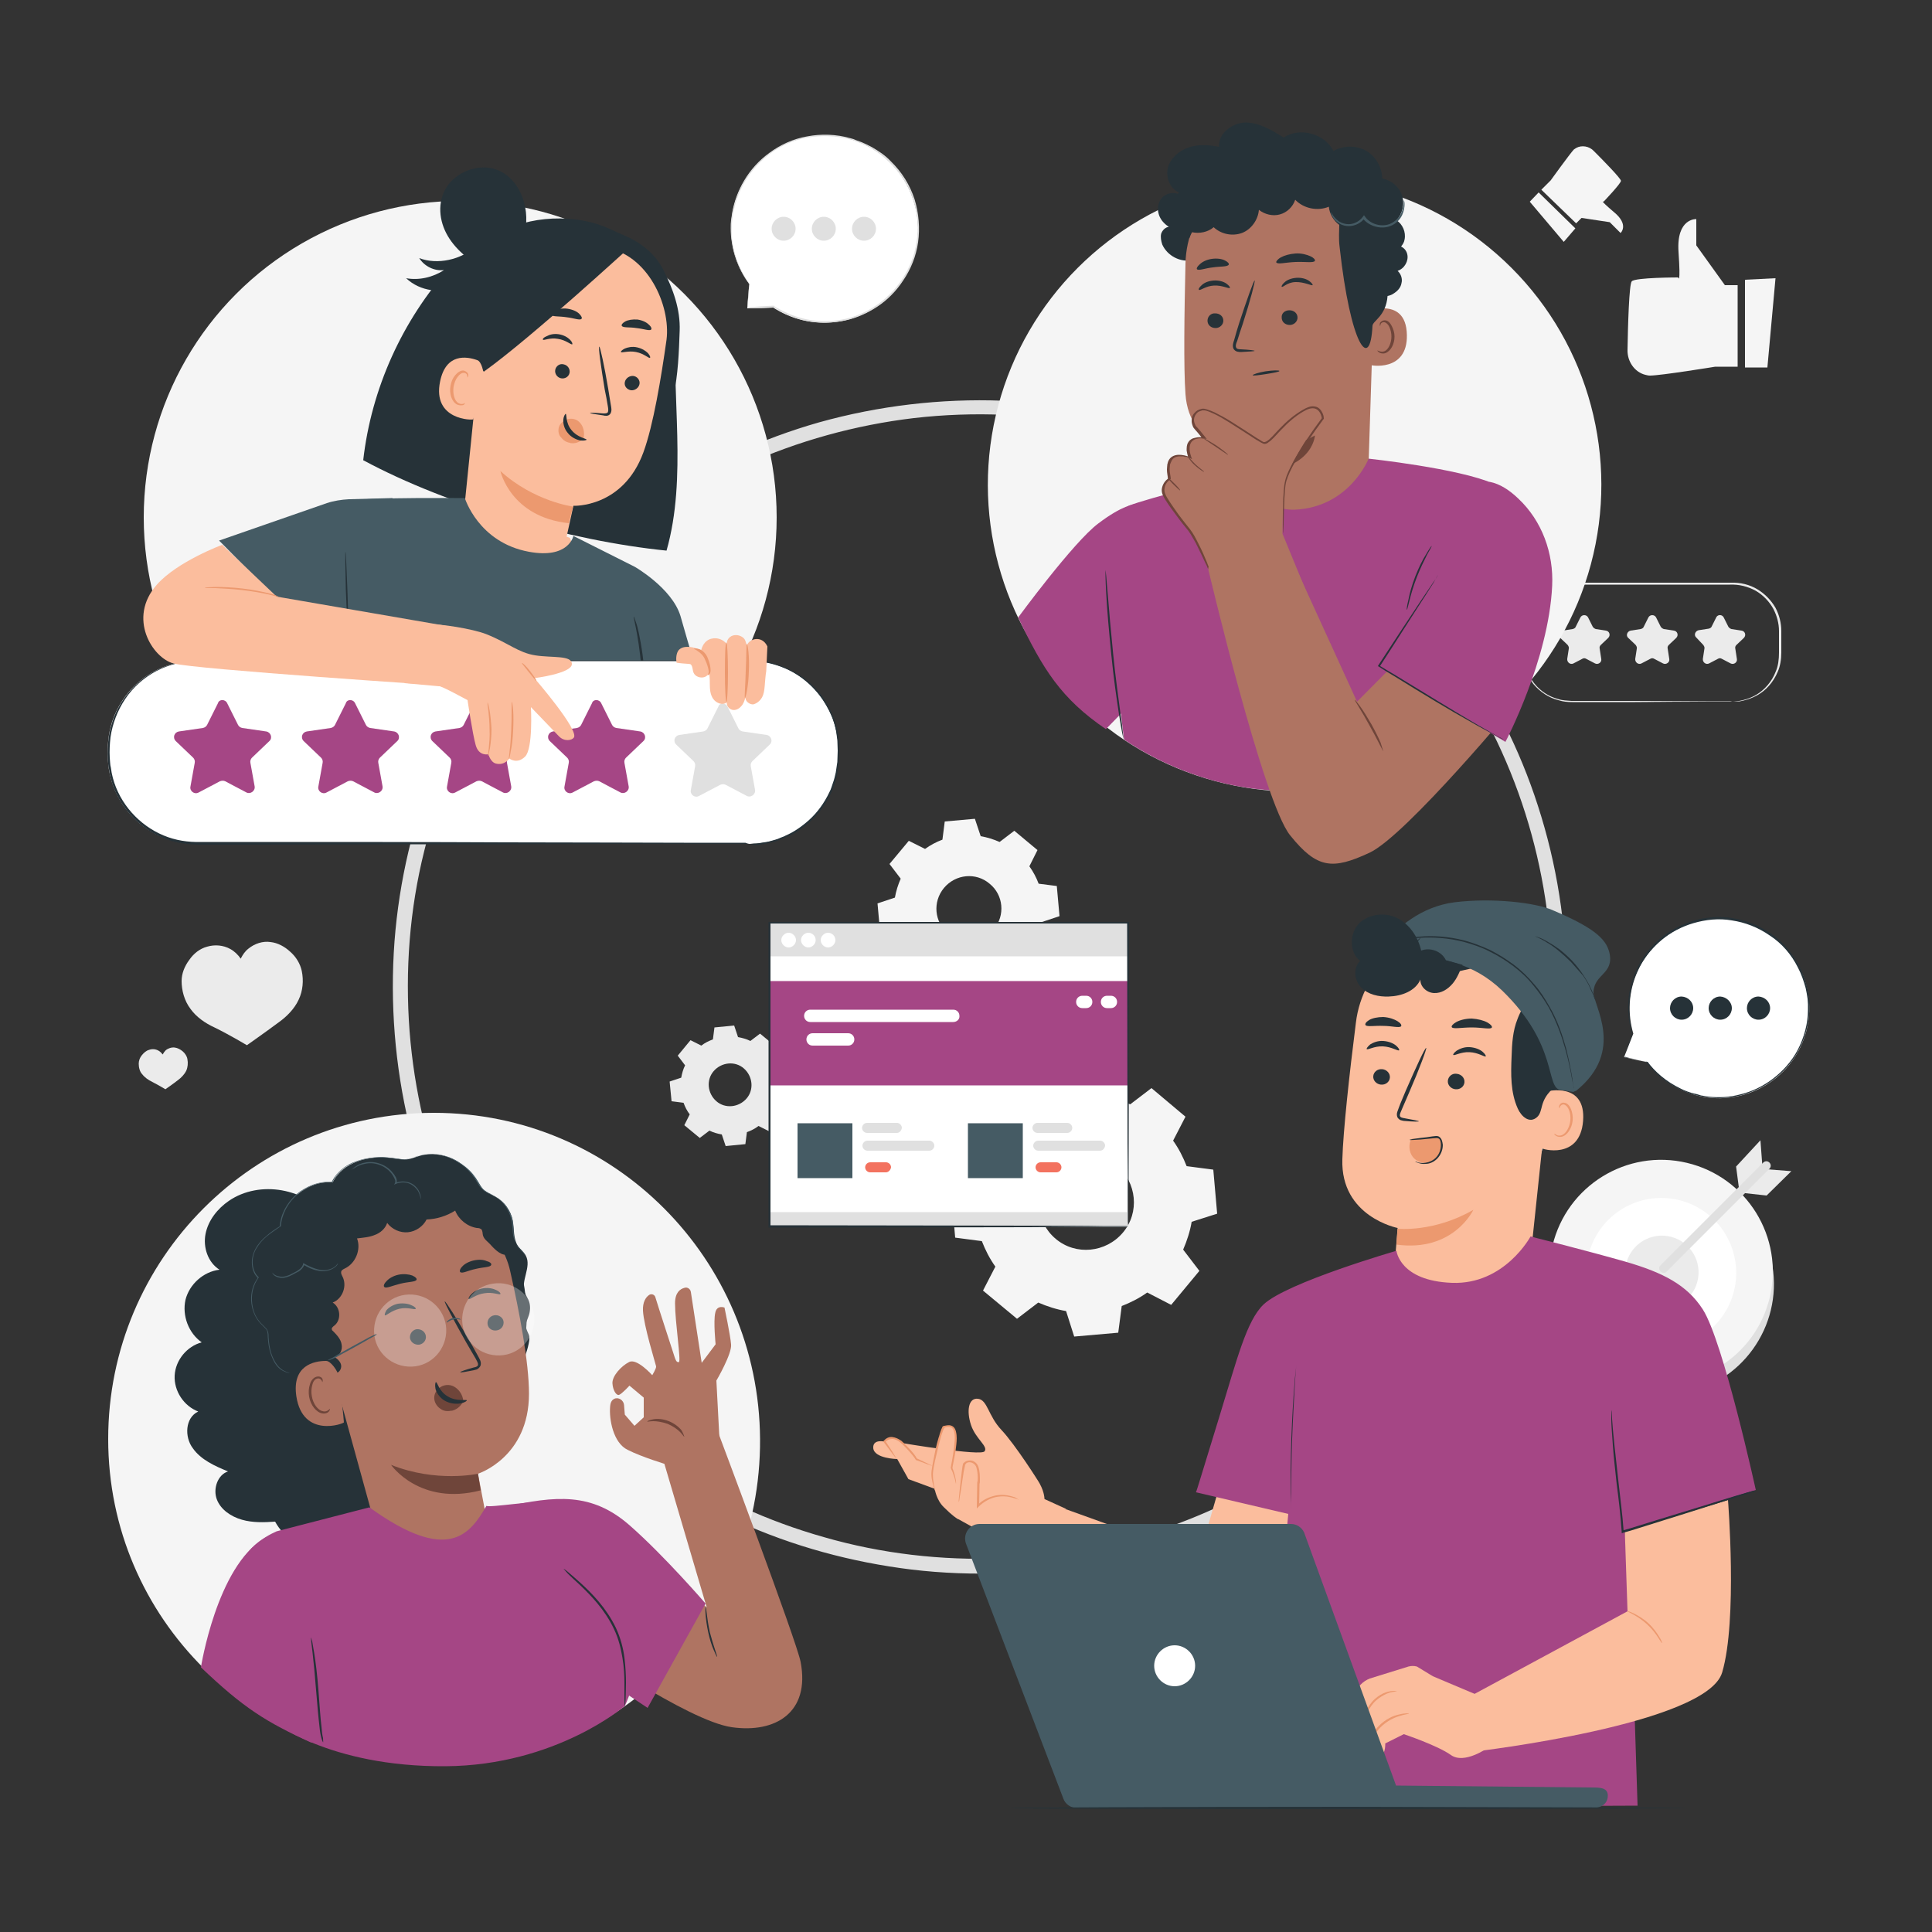 <svg xmlns="http://www.w3.org/2000/svg" xmlns:xlink="http://www.w3.org/1999/xlink" id="Layer_1" x="0px" y="0px" viewBox="0 0 500 500" xml:space="preserve"><rect x="0" y="0" width="500" height="500" fill="#333333" stroke="none"/><g>	<g>		<g>			<g>				<g>					<g>						<path fill="#F5F5F5" d="M264.3,288.4c2.1-1.5,4.3-2.6,6.6-3.5l0.9-6.9l11.4-1l2.1,6.6c2.4,0.4,4.9,1.2,7.2,2.2l5.5-4.2       l8.8,7.4l-3.2,6.2c1.5,2.1,2.6,4.3,3.5,6.6l6.9,0.9l1,11.4l-6.6,2.1c-0.4,2.4-1.2,4.9-2.2,7.2l4.2,5.5l-7.3,8.8l-6.2-3.2       c-2.1,1.5-4.3,2.6-6.6,3.5l-0.9,6.9l-11.4,1l-2.1-6.6c-2.4-0.4-4.9-1.2-7.2-2.2l-5.5,4.2l-8.8-7.3l3.2-6.2       c-1.5-2.1-2.6-4.3-3.5-6.6l-6.9-0.9l-1-11.4l6.6-2.1c0.4-2.4,1.2-4.9,2.2-7.2l-4.2-5.5l7.3-8.8L264.3,288.4L264.3,288.4z        M271.6,303.2c-4.4,5.2-3.6,13,1.6,17.4c5.2,4.4,13,3.6,17.4-1.6c4.4-5.2,3.6-13-1.6-17.4C283.7,297.3,275.9,298,271.6,303.2z       "></path>					</g>				</g>			</g>		</g>	</g></g><g>	<g>		<g>			<g>				<g>					<g>						<path fill="#F5F5F5" d="M239.4,219.7c1.4-1,2.9-1.8,4.5-2.4l0.6-4.7l7.8-0.7l1.5,4.5c1.7,0.3,3.3,0.8,4.9,1.5l3.8-2.9l6,5       l-2.1,4.2c1,1.4,1.8,2.9,2.4,4.5l4.7,0.6l0.7,7.8l-4.5,1.5c-0.3,1.7-0.8,3.3-1.5,4.9l2.9,3.8l-5,6l-4.2-2.1       c-1.4,1-2.9,1.8-4.5,2.4l-0.6,4.7l-7.8,0.7l-1.5-4.5c-1.7-0.3-3.3-0.8-4.9-1.5l-3.8,2.9l-6-5l2.1-4.2c-1-1.4-1.8-2.9-2.4-4.5       l-4.7-0.6l-0.7-7.8l4.5-1.5c0.3-1.7,0.8-3.3,1.5-4.9l-2.9-3.8l5-6L239.4,219.7L239.4,219.7z M244.3,229.8       c-3,3.6-2.5,8.9,1.1,11.8c3.6,3,8.9,2.5,11.8-1.1c3-3.6,2.5-8.9-1.1-11.8C252.6,225.7,247.3,226.2,244.3,229.8z"></path>					</g>				</g>			</g>		</g>	</g></g><g>	<g>		<g>			<g>				<g>					<g>						<path fill="#EBEBEB" d="M181.5,270.6c0.9-0.7,1.9-1.2,3-1.6l0.4-3.1l5.1-0.5l1,3c1.1,0.2,2.2,0.5,3.2,1l2.5-1.9l4,3.3       l-1.4,2.8c0.7,0.9,1.2,1.9,1.6,3l3.1,0.4l0.5,5.1l-3,1c-0.2,1.1-0.5,2.2-1,3.2l1.9,2.5l-3.3,4l-2.8-1.4       c-0.9,0.7-1.9,1.2-3,1.6l-0.4,3.1l-5.1,0.5l-1-3c-1.1-0.2-2.2-0.5-3.2-1l-2.5,1.9l-4-3.3l1.4-2.8c-0.7-0.9-1.2-1.9-1.6-3       l-3.1-0.4l-0.5-5.1l3-1c0.2-1.1,0.5-2.2,1-3.2l-1.9-2.5l3.3-4L181.5,270.6L181.5,270.6z M184.7,277.2c-2,2.3-1.6,5.8,0.7,7.8       c2.3,2,5.8,1.6,7.8-0.7c2-2.3,1.6-5.8-0.7-7.8C190.2,274.5,186.7,274.9,184.7,277.2z"></path>					</g>				</g>			</g>		</g>	</g></g><g>	<g>		<g>			<path fill="#E0E0E0" d="M401.6,255.3c0,15.6-2.4,31-7.2,45.9c-4.6,14.2-11.4,27.7-20.1,39.8c-8.6,12.1-19,22.9-30.7,31.9    c-11.8,9-25,16.3-39,21.5c-14.5,5.3-29.8,8.3-45.3,8.9c-15.6,0.6-31.2-1.2-46.1-5.5c-14.5-4.1-28.3-10.4-40.9-18.7    c-12.4-8.1-23.5-18.1-32.9-29.5c-9.5-11.5-17.3-24.4-22.9-38.2c-5.8-14.2-9.3-29.2-10.5-44.5c-1.2-15.7,0-31.5,3.8-46.7    c3.6-14.6,9.4-28.6,17.2-41.5c7.7-12.7,17.3-24.2,28.4-34.1c11.1-9.9,23.7-18,37.2-24.2c13.9-6.3,28.8-10.4,43.9-12.2    c15.6-1.8,31.4-1.1,46.7,2c14.8,3,29.2,8.3,42.4,15.7c12.9,7.2,24.7,16.4,35,27.1c10.3,10.8,18.9,23.1,25.6,36.4    c6.8,13.6,11.4,28.2,13.7,43.1C401.1,240.1,401.6,247.7,401.6,255.3c0,2.4,3.8,2.4,3.8,0c0-15.9-2.5-31.7-7.4-46.8    c-4.7-14.6-11.7-28.4-20.6-40.9c-8.9-12.5-19.5-23.5-31.7-32.8c-12.1-9.3-25.7-16.7-40-22c-14.8-5.4-30.5-8.5-46.3-9.1    c-15.9-0.6-32,1.3-47.4,5.6c-14.8,4.2-28.9,10.7-41.7,19.1c-12.7,8.4-24.2,18.6-33.9,30.4c-9.7,11.8-17.6,25-23.5,39.2    c-6,14.5-9.6,30-10.8,45.6c-1.2,16,0.1,32.2,3.8,47.7c3.6,15,9.6,29.4,17.6,42.6c7.9,13,17.8,24.9,29.2,35    c11.4,10.1,24.3,18.5,38.2,24.8c14.3,6.5,29.5,10.6,45,12.5c16,1.9,32.2,1.2,47.9-2c15.2-3.1,29.8-8.5,43.3-16    c13.3-7.4,25.5-16.9,36-27.9c10.5-11,19.4-23.6,26.1-37.2c6.9-13.9,11.7-28.9,14.1-44.3c1.2-7.7,1.8-15.5,1.8-23.4    C405.4,252.9,401.6,252.9,401.6,255.3z"></path>		</g>	</g></g><g>	<g>		<g>			<path fill="#EBEBEB" d="M428.6,159.8l1.2,2.4c0.2,0.3,0.5,0.5,0.8,0.6l2.6,0.4c0.9,0.1,1.3,1.2,0.6,1.9l-1.9,1.8    c-0.3,0.3-0.4,0.6-0.3,1l0.4,2.6c0.2,0.9-0.8,1.6-1.6,1.2l-2.3-1.2c-0.3-0.2-0.7-0.2-1,0l-2.3,1.2c-0.8,0.4-1.7-0.3-1.6-1.2    l0.4-2.6c0.1-0.4-0.1-0.7-0.3-1l-1.9-1.8c-0.7-0.6-0.3-1.7,0.6-1.9l2.6-0.4c0.4-0.1,0.7-0.3,0.8-0.6l1.2-2.4    C427,159,428.2,159,428.6,159.8z"></path>		</g>	</g>	<g>		<g>			<path fill="#EBEBEB" d="M446.1,159.8l1.2,2.4c0.2,0.3,0.5,0.5,0.8,0.6l2.6,0.4c0.9,0.1,1.3,1.2,0.6,1.9l-1.9,1.8    c-0.3,0.3-0.4,0.6-0.3,1l0.4,2.6c0.2,0.9-0.8,1.6-1.6,1.2l-2.3-1.2c-0.3-0.2-0.7-0.2-1,0l-2.3,1.2c-0.8,0.4-1.7-0.3-1.6-1.2    l0.4-2.6c0.1-0.4-0.1-0.7-0.3-1L439,165c-0.7-0.6-0.3-1.7,0.6-1.9l2.6-0.4c0.4-0.1,0.7-0.3,0.8-0.6l1.2-2.4    C444.6,159,445.7,159,446.1,159.8z"></path>		</g>	</g>	<g>		<g>			<path fill="#EBEBEB" d="M411,159.8l1.2,2.4c0.2,0.3,0.5,0.5,0.8,0.6l2.6,0.4c0.9,0.1,1.3,1.2,0.6,1.9l-1.9,1.8    c-0.3,0.3-0.4,0.6-0.3,1l0.4,2.6c0.2,0.9-0.8,1.6-1.6,1.2l-2.3-1.2c-0.3-0.2-0.7-0.2-1,0l-2.3,1.2c-0.8,0.4-1.7-0.3-1.6-1.2    l0.4-2.6c0.1-0.4-0.1-0.7-0.3-1l-1.9-1.8c-0.7-0.6-0.3-1.7,0.6-1.9l2.6-0.4c0.4-0.1,0.7-0.3,0.8-0.6l1.2-2.4    C409.4,159,410.6,159,411,159.8z"></path>		</g>	</g>	<g>		<g>			<g>				<path fill="#EBEBEB" d="M448.4,181.6c0,0,0.6,0,1.7-0.2c1.1-0.2,2.8-0.6,4.6-1.7c1.8-1.1,3.8-3.1,4.9-6c0.6-1.4,0.8-3.1,0.8-4.8     c0-1.8,0-3.6,0-5.6c0-1.9-0.5-3.9-1.5-5.8c-1-1.8-2.6-3.5-4.5-4.6c-2-1.1-4.3-1.7-6.7-1.6c-2.4,0-5,0-7.6,0     c-10.3,0-21.7,0-33.6,0c-2.9,0-5.8,1.1-7.9,3c-2.2,1.9-3.6,4.5-4,7.2c-0.2,1.4-0.1,2.7-0.2,4.1c0,1.4,0,2.8,0,4.1     c0.1,2.7,1.1,5.2,2.7,7.2c1.6,2,3.8,3.4,6.1,4c1.2,0.4,2.3,0.4,3.5,0.5c1.2,0,2.4,0,3.5,0c4.6,0,8.9,0,12.8,0     c7.8,0,14.1,0.1,18.5,0.1c2.2,0,3.9,0,5,0c0.6,0,1,0,1.3,0C448.2,181.6,448.4,181.6,448.4,181.6c0,0-0.2,0-0.4,0     c-0.3,0-0.8,0-1.3,0c-1.2,0-2.9,0-5,0c-4.4,0-10.7,0-18.5,0.1c-3.9,0-8.2,0-12.8,0c-1.1,0-2.3,0-3.5,0c-1.2,0-2.4-0.1-3.6-0.5     c-2.4-0.6-4.7-2.1-6.4-4.1c-1.6-2-2.7-4.7-2.8-7.4c0-1.4,0-2.7,0-4.1c0-1.4-0.1-2.8,0.2-4.2c0.4-2.8,1.9-5.6,4.1-7.5     c2.2-2,5.2-3.1,8.3-3.1c11.9,0,23.3,0,33.6,0c2.6,0,5.1,0,7.6,0c2.5-0.1,4.9,0.5,6.9,1.7c2,1.2,3.6,2.9,4.7,4.8     c1,1.9,1.5,4,1.5,6c0,2,0,3.8,0,5.6c0,1.8-0.3,3.5-0.9,4.9c-1.2,2.9-3.2,4.9-5.1,6c-1.9,1.1-3.6,1.5-4.7,1.7     c-0.6,0.1-1,0.1-1.3,0.1C448.5,181.6,448.4,181.6,448.4,181.6z"></path>			</g>		</g>	</g></g><g>	<g>		<g>			<g>				<g>					<g>						<path fill="#FFFFFF" d="M193.4,79.8l0.5-6.3c-2.8-3.9-4.6-8.7-4.7-13.9c-0.2-12.4,9.2-23,21.4-24.4c14.2-1.6,26.7,9.3,27,23.7       c0.2,12.2-9,22.8-21.1,24.4c-6,0.8-11.7-0.7-16.4-3.7l0,0L193.4,79.8z"></path>					</g>				</g>			</g>		</g>	</g>	<g>		<g>			<g>				<g>					<g>						<path fill="#E0E0E0" d="M193.4,79.8c0,0,0.1,0,0.4,0c0.3,0,0.7,0,1.3,0c1.2,0,2.9-0.1,5.1-0.2c0.1,0,0.1,0,0.1-0.1       c0,0,0,0,0-0.1c0,0,0,0,0,0l-0.1,0.1c2.5,1.7,6.2,3.5,11,3.9c2.4,0.2,5,0.1,7.7-0.5c2.7-0.6,5.5-1.8,8.1-3.5       c2.6-1.7,5-4.1,6.8-6.9c1.9-2.8,3.3-6.2,3.8-9.8c0.5-3.6,0.2-7.5-0.9-11.1c-1.2-3.7-3.3-7.1-6.2-9.9c-1.4-1.5-3.1-2.6-4.8-3.6       c-0.9-0.5-1.8-0.9-2.7-1.3l-1.4-0.5l-0.7-0.3l-0.7-0.2c-3.8-1.1-7.7-1.2-11.3-0.5c-3.6,0.6-7,2.2-9.7,4.2       c-2.8,2-5,4.5-6.6,7.2c-1.6,2.7-2.6,5.5-3.1,8.3c-0.1,0.7-0.2,1.4-0.3,2c-0.1,0.7-0.1,1.3-0.1,2c0,1.3,0.1,2.6,0.3,3.7       c0.7,4.8,2.7,8.4,4.5,10.8l0-0.1c-0.1,2-0.2,3.6-0.3,4.7c0,0.5-0.1,0.9-0.1,1.2C193.4,79.7,193.4,79.8,193.4,79.8       c0,0,0-0.2,0-0.4c0-0.3,0.1-0.7,0.1-1.2c0.1-1.1,0.2-2.7,0.4-4.7c0,0,0,0,0-0.1c-1.7-2.4-3.7-6-4.3-10.7       c-0.2-1.2-0.3-2.4-0.2-3.7c0-0.6,0-1.3,0.1-2c0.1-0.7,0.2-1.3,0.3-2c0.5-2.7,1.5-5.5,3.1-8.2c1.6-2.6,3.8-5.1,6.5-7.1       c2.7-2,6-3.5,9.6-4.1c3.6-0.6,7.4-0.5,11.1,0.5l0.7,0.2l0.7,0.3l1.4,0.5c0.9,0.4,1.8,0.8,2.6,1.3c1.7,1,3.3,2.2,4.7,3.6       c2.8,2.7,5,6.1,6.1,9.7c1.2,3.6,1.5,7.4,0.9,10.9c-0.5,3.6-1.9,6.9-3.7,9.6c-1.8,2.8-4.2,5.1-6.7,6.8       c-2.5,1.7-5.3,2.9-7.9,3.5c-2.7,0.6-5.3,0.7-7.6,0.5c-4.7-0.4-8.4-2.2-11-3.8c0,0-0.1,0-0.1,0c0,0,0,0.1,0,0.1c0,0,0,0,0,0       l0.1-0.2c-2.2,0.1-3.9,0.2-5,0.3c-0.6,0-1,0.1-1.3,0.1C193.6,79.8,193.4,79.8,193.4,79.8z"></path>					</g>				</g>			</g>		</g>	</g>	<g>		<g>			<g>				<g>					<g>						<path fill="#E0E0E0" d="M220.5,59.2c0,1.7,1.4,3.1,3.1,3.1c1.7,0,3.1-1.4,3.1-3.1c0-1.7-1.4-3.1-3.1-3.1       C221.9,56.1,220.5,57.5,220.5,59.2z"></path>					</g>				</g>			</g>		</g>	</g>	<g>		<g>			<g>				<g>					<g>						<path fill="#E0E0E0" d="M210.1,59.2c0,1.7,1.4,3.1,3.1,3.1c1.7,0,3.1-1.4,3.1-3.1c0-1.7-1.4-3.1-3.1-3.1       C211.5,56.1,210.1,57.5,210.1,59.2z"></path>					</g>				</g>			</g>		</g>	</g>	<g>		<g>			<g>				<g>					<g>						<path fill="#E0E0E0" d="M199.7,59.2c0,1.7,1.4,3.1,3.1,3.1c1.7,0,3.1-1.4,3.1-3.1c0-1.7-1.4-3.1-3.1-3.1       C201.1,56.1,199.7,57.5,199.7,59.2z"></path>					</g>				</g>			</g>		</g>	</g></g><g>	<g>		<g>			<g>				<g>					<g>						<g>							<path fill="#EBEBEB" d="M35.9,275.3c0-0.8,0.3-1.6,0.8-2.2c0.5-0.6,1.1-1.2,1.9-1.4c0.8-0.3,1.7-0.2,2.4,0.2        c0.4,0.2,0.8,0.6,1.1,1c0.2-0.4,0.5-0.8,0.8-1.1c0.6-0.5,1.5-0.8,2.3-0.7c0.8,0.1,1.5,0.5,2.1,1c0.6,0.5,1.1,1.3,1.2,2        c0.2,1,0.1,2.1-0.3,3c-0.5,1-1.3,1.8-2.1,2.4c-1.4,1.1-3.3,2.4-3.3,2.4s-1.8-1.1-3.4-1.9c-1-0.5-1.9-1.1-2.6-2        C36.2,277.4,35.9,276.3,35.9,275.3z"></path>						</g>					</g>				</g>			</g>		</g>	</g></g><g>	<g>		<g>			<g>				<g>					<g>						<g>							<path fill="#EBEBEB" d="M47,253.9c0-2,0.8-3.9,2-5.5c1.1-1.6,2.7-2.9,4.6-3.4c2-0.6,4.2-0.4,6,0.6c1.1,0.6,2,1.5,2.7,2.5        c0.5-1,1.1-1.9,2-2.6c1.6-1.3,3.7-2,5.7-1.7c1.9,0.2,3.7,1.2,5.1,2.5c1.5,1.3,2.6,3.1,3,5c0.5,2.4,0.3,5.1-0.8,7.4        c-1.1,2.4-3.1,4.4-5.2,5.9c-3.5,2.6-8.2,5.9-8.2,5.9s-4.5-2.7-8.4-4.6c-2.4-1.1-4.7-2.7-6.2-4.8C47.7,259,47,256.3,47,253.9z        "></path>						</g>					</g>				</g>			</g>		</g>	</g></g><g>	<g>		<g>			<g>				<g>											<ellipse transform="matrix(0.987 -0.162 0.162 0.987 -48.076 73.868)" fill="#E0E0E0" cx="430" cy="332.4" rx="28.9" ry="28.9"></ellipse>				</g>			</g>		</g>		<g>			<g>				<g>											<ellipse transform="matrix(0.231 -0.973 0.973 0.231 10.258 671.409)" fill="#F5F5F5" cx="430" cy="329.2" rx="28.9" ry="28.9"></ellipse>				</g>			</g>		</g>		<g>			<g>				<g>											<ellipse transform="matrix(0.925 -0.38 0.38 0.925 -92.915 188.321)" fill="#FFFFFF" cx="430" cy="329.2" rx="19.4" ry="19.4"></ellipse>				</g>			</g>		</g>		<g>			<g>				<g>											<ellipse transform="matrix(0.161 -0.987 0.987 0.161 35.94 700.69)" fill="#EBEBEB" cx="430" cy="329.2" rx="9.5" ry="9.5"></ellipse>				</g>			</g>		</g>		<g>			<g>				<g>					<polygon fill="#EBEBEB" points="450.1,308 449.3,301.9 455.6,295.1 456.1,301.8      "></polygon>				</g>			</g>		</g>		<g>			<g>				<g>					<polygon fill="#EBEBEB" points="463.6,303.1 457.2,302.6 450.8,308.7 457.2,309.4      "></polygon>				</g>			</g>		</g>		<g>			<g>				<g>					<g>						<path fill="#E0E0E0" d="M456.3,300.9c-3,3-6,6-9,9c-4.8,4.8-9.5,9.5-14.3,14.3c-1.1,1.1-2.2,2.2-3.3,3.3c-1,1,0.6,2.6,1.6,1.6       c3-3,6-6,9-9c4.8-4.8,9.5-9.5,14.3-14.3c1.1-1.1,2.2-2.2,3.3-3.3C459,301.4,457.4,299.8,456.3,300.9L456.3,300.9z"></path>					</g>				</g>			</g>		</g>	</g></g><g>	<g>		<g>			<g>				<g>					<g>						<g>							<g>								<path fill="#F5F5F5" d="M449.8,73.8h-3.4L439,63.5l0-6.8c0,0-5.2-0.3-4.6,8.5c0.6,8.9-0.1,6.6-0.1,6.6s-11.1,0-12,1         c-0.7,0.7-1,11.7-1.1,17.7c-0.1,3,1.8,5.8,4.6,6.5c0.4,0.1,0.8,0.2,1.2,0.2c2.8,0,16.9-2.3,16.9-2.3h5.8V73.8z"></path>							</g>						</g>					</g>				</g>			</g>		</g>		<g>			<g>				<g>					<g>						<g>							<g>								<polygon fill="#F5F5F5" points="459.5,72 457.4,95.1 451.6,95.1 451.6,72.4         "></polygon>							</g>						</g>					</g>				</g>			</g>		</g>	</g></g><g>	<g>		<g>			<g>				<g>					<g>						<g>							<g>								<path fill="#F5F5F5" d="M407.9,57.8l1.4-1.4l7.3,1.1l2.8,2.8c0,0,2.3-2.1-1.7-5.4c-4-3.4-2.7-2.7-2.7-2.7s4.5-4.7,4.5-5.4         c0-0.6-4.5-5.2-7-7.7c-1.2-1.3-3.2-1.6-4.6-0.8c-0.2,0.1-0.4,0.3-0.6,0.4c-1.1,1.2-6,8-6,8l-2.4,2.4L407.9,57.8z"></path>							</g>						</g>					</g>				</g>			</g>		</g>		<g>			<g>				<g>					<g>						<g>							<g>								<polygon fill="#F5F5F5" points="404.7,62.6 395.9,52.2 398.2,49.8 407.7,59.1         "></polygon>							</g>						</g>					</g>				</g>			</g>		</g>	</g></g><g>	<g>		<g>			<g>				<g>					<g>						<g>							<g>								<g>									<g>										<g>											<g>												<path fill="#263238" d="M356.9,246.5c-3.7,3.3-4.1,6.3-4.1,7.8c0,0.5,0.1,1,0.6,1.1c0.2,0,0.4,0,0.6-0.1             c4.3-1.8,8.6-3.6,12.9-5.4"></path>											</g>										</g>									</g>								</g>							</g>						</g>					</g>					<g>						<g>							<g>								<g>									<g>										<g>											<g>												<g>													<g>														<g>															<g>																<g>																	<g>																		<g>																			<g>																				<path fill="#263238" d="M398.9,294.9c2.5-5.7,4.9-11.4,6.4-17.4c1.5-6,1.9-12.4,0.3-18.4c-0.2-0.9-2.4-7-3.4-7                     c-0.7,0,0.5,5.6,0.1,6.2c-3.7,5.2-5.2,11.7-5.4,18.1C396.8,282.8,397.6,288.7,398.9,294.9"></path>																			</g>																		</g>																	</g>																</g>															</g>														</g>													</g>												</g>											</g>										</g>									</g>								</g>							</g>						</g>						<g>							<g>								<g>									<g>										<g>											<g>												<g>													<g>														<g>															<g>																<g>																	<g>																		<g>																			<g>																				<g>																					<path fill="#FBBD9D" d="M395.8,328.3l6-56.8c2-15.4-5.3-29.4-20.8-31l-1.4-0.1c-14.5-0.6-27,10-28.7,24.3                      c-1.7,13.4-3.3,28.1-3.5,35.3c-0.5,14.9,14.3,17.8,14.3,17.8c0,0-1.2,15.1-1.6,19.5l22.5,0.6l5.4,0                      L395.8,328.3z"></path>																				</g>																			</g>																		</g>																	</g>																</g>															</g>														</g>													</g>												</g>											</g>										</g>									</g>								</g>							</g>						</g>						<g>							<g>								<g>									<g>										<g>											<g>												<g>													<g>														<g>															<g>																<g>																	<g>																		<g>																			<g>																				<g>																					<g>																						<path fill="#EC996F" d="M361.7,318c0,0,9.4,1,19.6-4.9c0,0-5.1,11-19.9,9L361.7,318z"></path>																					</g>																				</g>																			</g>																		</g>																	</g>																</g>															</g>														</g>													</g>												</g>											</g>										</g>									</g>								</g>							</g>						</g>						<g>							<g>								<g>									<g>										<g>											<g>												<g>													<g>														<g>															<g>																<g>																	<g>																		<g>																			<g>																				<g>																					<g>																						<g>																							<g>																								<g>																									<g>																										<g>																											<g>																												<path fill="#263238" d="M355.4,278.5c-0.1,1.1,0.8,2.1,2,2.2c1.2,0.1,2.2-0.7,2.3-1.8                             c0.1-1.1-0.8-2.1-2-2.2C356.5,276.6,355.5,277.4,355.4,278.5z"></path>																											</g>																										</g>																									</g>																								</g>																							</g>																						</g>																					</g>																				</g>																			</g>																		</g>																	</g>																</g>															</g>														</g>													</g>												</g>											</g>										</g>									</g>								</g>							</g>						</g>						<g>							<g>								<g>									<g>										<g>											<g>												<g>													<g>														<g>															<g>																<g>																	<g>																		<g>																			<g>																				<g>																					<g>																						<g>																							<g>																								<g>																									<g>																										<g>																											<g>																												<g>																													<path fill="#263238" d="M353.7,271.5c0.3,0.3,1.9-0.8,4.2-0.7c2.3,0.1,3.9,1.3,4.2,1                              c0.1-0.1-0.1-0.6-0.8-1.2c-0.7-0.6-1.9-1.1-3.3-1.2c-1.4-0.1-2.6,0.4-3.4,0.9                              C353.9,270.9,353.6,271.4,353.7,271.5z"></path>																												</g>																											</g>																										</g>																									</g>																								</g>																							</g>																						</g>																					</g>																				</g>																			</g>																		</g>																	</g>																</g>															</g>														</g>													</g>												</g>											</g>										</g>									</g>								</g>							</g>						</g>						<g>							<g>								<g>									<g>										<g>											<g>												<g>													<g>														<g>															<g>																<g>																	<g>																		<g>																			<g>																				<g>																					<g>																						<g>																							<g>																								<g>																									<g>																										<g>																											<g>																												<path fill="#263238" d="M374.7,279.7c-0.1,1.1,0.8,2.1,2,2.2c1.2,0.1,2.2-0.7,2.3-1.8                             c0.1-1.1-0.8-2.1-2-2.2C375.8,277.7,374.8,278.6,374.7,279.7z"></path>																											</g>																										</g>																									</g>																								</g>																							</g>																						</g>																					</g>																				</g>																			</g>																		</g>																	</g>																</g>															</g>														</g>													</g>												</g>											</g>										</g>									</g>								</g>							</g>						</g>						<g>							<g>								<g>									<g>										<g>											<g>												<g>													<g>														<g>															<g>																<g>																	<g>																		<g>																			<g>																				<g>																					<g>																						<g>																							<g>																								<g>																									<g>																										<g>																											<g>																												<g>																													<path fill="#263238" d="M376.1,273c0.3,0.3,1.9-0.8,4.2-0.7c2.3,0.1,3.9,1.3,4.2,1.1                              c0.1-0.1-0.1-0.6-0.8-1.2c-0.7-0.6-1.9-1.1-3.3-1.2c-1.4-0.1-2.6,0.4-3.4,0.9                              C376.3,272.4,376,272.9,376.1,273z"></path>																												</g>																											</g>																										</g>																									</g>																								</g>																							</g>																						</g>																					</g>																				</g>																			</g>																		</g>																	</g>																</g>															</g>														</g>													</g>												</g>											</g>										</g>									</g>								</g>							</g>						</g>						<g>							<g>								<g>									<g>										<g>											<g>												<g>													<g>														<g>															<g>																<g>																	<g>																		<g>																			<g>																				<g>																					<g>																						<g>																							<g>																								<g>																									<g>																										<g>																											<g>																												<path fill="#263238" d="M367.2,290.2c0-0.1-1.4-0.4-3.7-0.8c-0.6-0.1-1.1-0.2-1.2-0.6                             c-0.1-0.4,0.2-1,0.5-1.7c0.6-1.4,1.2-2.8,1.9-4.4c2.7-6.2,4.6-11.4,4.4-11.5c-0.3-0.1-2.6,4.9-5.3,11.1                             c-0.6,1.5-1.3,3-1.8,4.4c-0.2,0.7-0.7,1.4-0.4,2.3c0.1,0.4,0.6,0.8,0.9,0.9c0.4,0.1,0.7,0.2,1,0.2                             C365.7,290.3,367.2,290.3,367.2,290.2z"></path>																											</g>																										</g>																									</g>																								</g>																							</g>																						</g>																					</g>																				</g>																			</g>																		</g>																	</g>																</g>															</g>														</g>													</g>												</g>											</g>										</g>									</g>								</g>							</g>						</g>						<g>							<g>								<g>									<g>										<g>											<g>												<g>													<g>														<g>															<g>																<g>																	<g>																		<g>																			<g>																				<g>																					<g>																						<g>																							<g>																								<path fill="#263238" d="M375.7,265.8c0.3,0.6,2.5,0.1,5.2,0.1c2.7,0,4.9,0.6,5.2,0c0.1-0.3-0.3-0.8-1.2-1.3                         c-0.9-0.5-2.4-0.9-4-1c-1.6,0-3.1,0.4-4,0.9C376,265,375.6,265.5,375.7,265.8z"></path>																							</g>																						</g>																					</g>																				</g>																			</g>																		</g>																	</g>																</g>															</g>														</g>													</g>												</g>											</g>										</g>									</g>								</g>							</g>						</g>						<g>							<g>								<g>									<g>										<g>											<g>												<g>													<g>														<g>															<g>																<g>																	<g>																		<g>																			<g>																				<g>																					<g>																						<g>																							<g>																								<path fill="#263238" d="M353.4,265.3c0.4,0.5,2.3,0.1,4.6,0.2c2.2,0,4.1,0.6,4.6,0.1                         c0.2-0.3-0.1-0.8-0.9-1.3c-0.8-0.5-2.1-1-3.7-1.1c-1.5,0-2.9,0.3-3.7,0.8                         C353.5,264.5,353.2,265,353.4,265.3z"></path>																							</g>																						</g>																					</g>																				</g>																			</g>																		</g>																	</g>																</g>															</g>														</g>													</g>												</g>											</g>										</g>									</g>								</g>							</g>						</g>						<g>							<g>								<g>									<g>										<g>											<g>												<g>													<g>														<g>															<g>																<g>																	<g>																		<g>																			<g>																				<path fill="#FBBD9D" d="M400.1,282.5c0.3-0.1,10.4-2.6,9.6,7.6c-0.8,10.2-10.8,7.3-10.8,7                     C398.9,296.8,400.1,282.5,400.1,282.5z"></path>																			</g>																		</g>																	</g>																</g>															</g>														</g>													</g>												</g>											</g>										</g>									</g>								</g>							</g>						</g>						<g>							<g>								<g>									<g>										<g>											<g>												<g>													<g>														<g>															<g>																<g>																	<g>																		<g>																			<g>																				<g>																					<path fill="#EC996F" d="M402.3,293.4c0,0,0.2,0.1,0.5,0.3c0.3,0.2,0.8,0.3,1.3,0.1c1.1-0.3,2.1-2,2.3-3.8                      c0.1-0.9,0-1.8-0.3-2.6c-0.3-0.8-0.7-1.3-1.2-1.5c-0.5-0.2-0.9,0.1-1.1,0.4c-0.2,0.3-0.1,0.5-0.2,0.5                      c0,0-0.2-0.2-0.1-0.6c0.1-0.2,0.2-0.4,0.4-0.6c0.3-0.2,0.6-0.3,1-0.2c0.8,0.1,1.4,0.9,1.7,1.7                      c0.3,0.8,0.5,1.8,0.4,2.9c-0.2,2-1.4,3.9-2.9,4.2c-0.7,0.1-1.3-0.1-1.6-0.4                      C402.3,293.7,402.2,293.4,402.3,293.4z"></path>																				</g>																			</g>																		</g>																	</g>																</g>															</g>														</g>													</g>												</g>											</g>										</g>									</g>								</g>							</g>						</g>						<g>							<g>								<g>									<g>										<g>											<g>												<g>													<g>														<g>															<g>																<g>																	<g>																		<g>																			<g>																				<path fill="#263238" d="M358.8,248.5c-1.6-1,3.8-6,8-7.4c6.3-2.3,15.8-3.2,21.3-1.1c6.6,2.5,12,6.3,14.8,12.8                     c2.9,6.5,3.6,13.7,2.8,20.8c-0.2,2.1-0.7,4.4-2,6.1c-1.6,2.1-3.7,3.1-4.6,6.4c-0.3,1.1-0.5,2.3-1.3,3                     c-2,1.8-4.1-0.2-5-2.2c-1.9-4.2-1.8-8.9-1.6-13.5c0.1-3.3,0.3-6.6,1.5-9.6c0.6-1.7,1.6-3.2,2.1-4.9                     c0.5-1.7,0.7-3.6-0.3-5.1c-0.2-0.2-0.4-0.6-0.8-0.9c-2.7-2.8-6.6-3.9-10.3-2.9c-5.9,1.5-15.9,3.7-18.3,1.6                     c-3.4-3.1-4.2-5-4.2-5L358.8,248.5z"></path>																			</g>																		</g>																	</g>																</g>															</g>														</g>													</g>												</g>											</g>										</g>									</g>								</g>							</g>						</g>					</g>					<g>						<g>							<g>								<g>									<g>										<g>											<g>												<g>													<path fill="#455B64" d="M407.2,282.6c0.2-0.2,0.5-0.2,0.7-0.3c12.9-10.4,4.3-22.2,4.5-25.6c0.2-4.7,5.4-4.6,4.1-10.2              c-0.9-3.7-4.4-6.6-14.8-11c-4.4-1.9-15.4-3.2-25.2-2c-8.8,1.1-15.1,6.7-18.7,11.2c0,0-2.1,0.8-2.7,1.7              c-1.7,2.7-1.2,3.9-1.2,3.9s19.9-8.3,34.8,6c14.9,14.4,11.1,25.4,15.3,25.8L407.2,282.6z"></path>												</g>											</g>										</g>									</g>								</g>							</g>						</g>						<g>							<g>								<g>									<g>										<g>											<g>												<g>													<path fill="#263238" d="M409.7,252.5c0.8,1.2,1.4,2.2,1.8,3.2c0.2,0.5,0.4,0.9,0.6,1.3c0.2,0.4,0.3,0.7,0.4,1              c0.2,0.5,0.3,0.8,0.4,0.8c0,0-0.1-0.3-0.3-0.9c-0.1-0.3-0.2-0.6-0.4-1c-0.2-0.4-0.3-0.8-0.6-1.3              c-0.4-1-1.1-2.1-1.8-3.2c-0.8-1.2-1.7-2.4-2.8-3.6c-1.1-1.2-2.3-2.2-3.4-3.1c-1.1-0.8-2.2-1.5-3.1-2              c-0.5-0.3-0.9-0.5-1.3-0.7c-0.4-0.2-0.7-0.3-1-0.4c-0.5-0.2-0.9-0.3-0.9-0.3c0,0,0.3,0.2,0.8,0.4              c0.3,0.1,0.6,0.3,1,0.5c0.4,0.2,0.8,0.4,1.2,0.7c0.9,0.5,1.9,1.2,3,2.1c1.1,0.9,2.2,1.9,3.3,3"></path>												</g>											</g>										</g>									</g>								</g>							</g>						</g>						<g>							<g>								<g>									<g>										<g>											<g>												<g>													<path fill="#263238" d="M357.1,244.9c0,0,0.1,0,0.2,0c0.1,0,0.3-0.1,0.5-0.2c0.5-0.2,1.1-0.4,2-0.6              c0.9-0.2,2-0.5,3.3-0.8c1.3-0.3,2.8-0.5,4.4-0.6c3.3-0.2,7.3,0,11.5,1.1c2.1,0.6,4.3,1.3,6.4,2.4              c2.1,1,4.2,2.3,6.2,3.8c2,1.5,3.8,3.2,5.3,5.1c1.5,1.8,2.8,3.7,3.9,5.6c2.1,3.8,3.4,7.6,4.3,10.8              c0.9,3.2,1.4,5.8,1.7,7.6c0.2,0.9,0.3,1.6,0.4,2.1c0,0.2,0.1,0.4,0.1,0.5c0,0.1,0,0.2,0,0.2c0,0,0-0.1,0-0.2              c0-0.1,0-0.3-0.1-0.6c-0.1-0.5-0.2-1.2-0.3-2.1c-0.3-1.8-0.8-4.5-1.6-7.7c-0.9-3.2-2.1-7-4.3-10.8              c-1.1-1.9-2.3-3.9-3.9-5.7c-1.5-1.8-3.3-3.6-5.3-5.1c-2-1.5-4.1-2.8-6.3-3.9c-2.2-1-4.3-1.8-6.5-2.4              c-4.3-1.1-8.3-1.3-11.6-1c-1.7,0.1-3.1,0.4-4.4,0.6c-1.3,0.3-2.4,0.6-3.3,0.8c-0.9,0.3-1.6,0.5-2,0.7              c-0.2,0.1-0.4,0.1-0.5,0.2C357.2,244.9,357.1,244.9,357.1,244.9z"></path>												</g>											</g>										</g>									</g>								</g>							</g>						</g>						<g>							<g>								<g>									<g>										<g>											<g>												<g>													<path fill="#263238" d="M365.6,248.3c0.1,0-0.2-1.4,0.4-3c0.6-1.6,1.7-2.5,1.7-2.6c0,0-0.3,0.1-0.8,0.6              c-0.4,0.4-0.9,1.1-1.2,1.9c-0.3,0.8-0.4,1.7-0.3,2.2C365.4,248,365.6,248.3,365.6,248.3z"></path>												</g>											</g>										</g>									</g>								</g>							</g>						</g>						<g>							<g>								<g>									<g>										<g>											<g>												<g>													<path fill="#263238" d="M357.1,249.6c0.1,0-0.2-1.1-0.1-2.4c0.1-1.3,0.6-2.3,0.5-2.3c-0.1,0-0.7,0.9-0.8,2.3              C356.6,248.6,357,249.7,357.1,249.6z"></path>												</g>											</g>										</g>									</g>								</g>							</g>						</g>					</g>				</g>			</g>			<g>				<g>					<g>						<g>							<path fill="#263238" d="M351.6,239.1c2.5-2.6,6.8-3.1,10-1.5c3.2,1.6,5.4,4.9,6.2,8.4c2.4-0.9,5.3,0.2,6.4,2.5l4.3,1.2        c-0.7,1.7-1.4,3.5-2.6,4.9c-1.2,1.4-2.9,2.5-4.8,2.4c-1.9-0.1-3.6-1.7-3.5-3.5c-1.3,3-4.9,4.3-8.2,4.4        c-2.6,0.1-5.3-0.5-7.1-2.3c-1.8-1.8-2.2-5.1-0.3-6.9C349.2,246.5,349.2,241.8,351.6,239.1z"></path>						</g>					</g>				</g>			</g>		</g>		<g>			<g>				<g>					<path fill="#EC996F" d="M365.1,295l0.4-0.3c2-0.1,4-0.1,6-0.2c0.3,0,0.7,0,0.9,0.1c0.3,0.2,0.5,0.6,0.6,1      c0.5,1.7-0.3,3.7-1.9,4.7c-1.5,1-3.7,0.8-5-0.4C364.8,298.8,364.4,296.7,365.1,295z"></path>				</g>			</g>		</g>	</g>	<g>		<g>			<g>				<polygon fill="#FBBD9D" points="269.1,387.4 275.9,390.5 269.1,404.5 263.7,398.4     "></polygon>			</g>		</g>		<g>			<g>				<g>					<g>						<path fill="#FBBD9D" d="M269.1,384c-0.1-0.3-6.4-10.2-9.9-13.9c-3.5-3.7-3.6-7.8-6.1-8.1c-2.5-0.3-3,3.2-1.8,6.8       c1.2,3.6,4.5,5.5,3.5,6.8c-0.9,1.3-21.1-2.1-21.1-2.1s-2.6-2.7-4.7-0.4c0,0-3.2-0.8-3,1.7c0.3,2.7,6.2,2.8,6.2,2.8l2.9,5.2       l6.8,2.5c0,0,0.4,2.9,2.4,4.8c2,2,3.5,3.1,3.8,3.1c0.3,0.1,6.3,3.8,9.4,4.5c3.1,0.7,7.2,1.4,7.2,1.4l5.6-11.2       C270.3,388.1,270.4,386.4,269.1,384z"></path>					</g>				</g>			</g>		</g>		<g>			<g>				<g>					<g>						<g>							<path fill="#FBBD9D" d="M242,385.8c0,0-1-2.5-0.8-4.7c0.2-2.1,2.3-11.6,3.2-11.8c0.9-0.2,2.5-0.7,2.9,1.8        c0.4,2.6-1,8.6-1,8.8c0,0.1,0.9,1.9,1.1,4.1"></path>						</g>					</g>				</g>			</g>			<g>				<g>					<g>						<g>							<g>								<path fill="#EC996F" d="M247.4,384c0,0-0.1-0.5-0.3-1.3c-0.1-0.4-0.3-0.9-0.5-1.5c-0.1-0.3-0.2-0.6-0.4-0.9l-0.1-0.3         c-0.1-0.1,0-0.3,0-0.4c0-0.2,0.1-0.4,0.1-0.6c0.3-1.5,0.6-3.3,0.8-5.4c0.1-1,0.2-2.1-0.1-3.1c-0.1-0.5-0.4-1-0.8-1.1         c-0.4-0.2-1-0.1-1.5,0c-0.1,0-0.2,0.2-0.4,0.5c-0.1,0.2-0.2,0.5-0.3,0.8c-0.2,0.5-0.4,1.1-0.5,1.6c-0.3,1.1-0.6,2.1-0.8,3.1         c-0.5,2-0.9,3.8-1.1,5.3c-0.2,1.5,0.1,2.7,0.2,3.6c0.2,0.8,0.3,1.3,0.3,1.3c0,0-0.3-0.4-0.5-1.3c-0.2-0.8-0.6-2.1-0.4-3.7         c0.2-1.6,0.6-3.4,1-5.4c0.2-1,0.5-2.1,0.8-3.1c0.2-0.5,0.3-1.1,0.5-1.6c0.1-0.3,0.2-0.6,0.3-0.8c0.1-0.1,0.1-0.3,0.2-0.4         c0-0.1,0.1-0.2,0.2-0.2c0,0,0.1-0.1,0.2-0.1l0.1,0c0.6-0.1,1.2-0.3,1.9,0c0.7,0.3,1,1,1.1,1.5c0.3,1.2,0.2,2.3,0.1,3.3         c-0.2,2.1-0.6,3.9-0.9,5.4c0,0.2-0.1,0.4-0.1,0.6c0,0.1,0,0.1,0,0.2l0.1,0.2c0.1,0.3,0.2,0.6,0.3,0.9         c0.2,0.6,0.3,1.1,0.4,1.6C247.5,383.5,247.4,384,247.4,384z"></path>							</g>						</g>					</g>				</g>			</g>		</g>		<g>			<g>				<g>					<g>						<g>							<path fill="#EC996F" d="M263.7,388.1c0,0.1-1.1-0.5-3.1-0.8c-1-0.1-2.2-0.1-3.5,0.3c-1.3,0.4-2.7,1.2-3.8,2.3l-0.5,0.5l0-0.7        c0-1.8,0.1-3.8,0.1-5.8v0l0,0c0-0.2,0-0.4,0.1-0.6c0.1-1.2,0-2.4-0.3-3.5c-0.3-1-1.4-1.6-2.3-1.3c-0.2,0.1-0.4,0.2-0.5,0.4        c-0.1,0.1-0.2,0.4-0.2,0.6c-0.1,0.5-0.2,1-0.3,1.4c-0.1,0.9-0.3,1.8-0.4,2.6c-0.2,1.5-0.4,2.8-0.6,3.8        c-0.1,0.9-0.2,1.4-0.3,1.4c0,0,0-0.5,0.1-1.4c0.1-0.9,0.2-2.2,0.4-3.8c0.1-0.8,0.2-1.7,0.3-2.6c0.1-0.5,0.1-1,0.2-1.5        c0-0.1,0.1-0.3,0.1-0.4c0-0.2,0.1-0.3,0.2-0.4c0.2-0.2,0.5-0.4,0.8-0.5c0.6-0.2,1.3-0.2,1.8,0.1c0.6,0.3,1,0.8,1.2,1.4        c0.4,1.2,0.4,2.4,0.4,3.7c0,0.2,0,0.5-0.1,0.7l0,0c0,2-0.1,4-0.1,5.8l-0.5-0.2c1.2-1.3,2.7-2,4.1-2.4        c1.4-0.4,2.7-0.4,3.7-0.2c0.5,0.1,1,0.2,1.3,0.3c0.4,0.1,0.7,0.2,1,0.4C263.4,388,263.7,388.1,263.7,388.1z"></path>						</g>					</g>				</g>			</g>		</g>		<g>			<g>				<g>					<g>						<g>							<path fill="#EC996F" d="M241.2,379.3c0,0.1-1.6-0.5-4-1.4l-0.1,0l-0.1-0.1c-0.4-0.7-1-1.4-1.7-2.2c-0.7-0.7-1.4-1.6-2.3-2.3        c-0.6-0.5-1.4-0.9-2.1-0.9c-0.7,0-1.4,0.3-1.8,0.8l0-0.3c0.9,1.4,1.7,2.5,2.2,3.4c0.5,0.8,0.8,1.3,0.8,1.3c0,0-0.4-0.4-1-1.2        c-0.6-0.8-1.4-1.9-2.4-3.2l-0.1-0.2l0.1-0.1c0.5-0.6,1.3-1.1,2.2-1c0.9,0.1,1.7,0.5,2.4,1c0.9,0.8,1.6,1.6,2.3,2.3        c0.7,0.8,1.3,1.5,1.7,2.3l-0.1-0.1C239.7,378.6,241.2,379.3,241.2,379.3z"></path>						</g>					</g>				</g>			</g>		</g>	</g>	<g>		<g>			<path fill="#FBBD9D" d="M325.6,371.5l-1.7,0.3l-4.9,1l-8.7,30.2l-34.4-12.4l-11.2,8.7c0,0,53.6,35.7,61.5,29.6    c7.9-6.2,14.1-39.2,14.1-39.2C340.4,389.8,325.6,371.5,325.6,371.5z"></path>		</g>	</g>	<g>		<g>			<g>				<g>					<g>						<g>							<g>								<g>									<path fill="#A54685" d="M315.7,366.2c4.4-14.3,6.9-24.4,11.3-28.6c6-5.7,34.4-13.9,34.4-13.9s0.8,7.8,14.4,8.3          c13.6,0.5,20.3-12,20.3-12s14.7,3.7,24.5,6.5c9.7,2.8,16,6,20.1,12.4c5.3,8.3,13.7,46.7,13.7,46.7l-33.9,10.5l2,31.1          l1.3,40.1l-96.7,0.4c0-7.1,6.3-75.9,6.3-75.9l-23.9-5.6C309.6,386.3,311.8,378.8,315.7,366.2z"></path>								</g>							</g>						</g>					</g>				</g>			</g>			<g>				<g>					<g>						<g>							<path fill="#263238" d="M335.6,352.6c0,0,0,0.1-0.1,0.4c0,0.3-0.1,0.7-0.1,1.1c-0.1,1-0.3,2.4-0.4,4.2        c-0.3,3.6-0.6,8.5-0.8,14c-0.2,5.5-0.2,10.5-0.2,14.1c0,1.8,0,3.2,0,4.3c0,0.5,0,0.9,0,1.2c0,0.3,0,0.4,0,0.4        c0,0,0-0.1,0-0.4c0-0.3,0-0.7,0-1.2c0-1,0-2.5,0.1-4.3c0.1-3.6,0.1-8.6,0.3-14c0.2-5.5,0.5-10.4,0.7-14        c0.1-1.8,0.2-3.2,0.3-4.2c0-0.5,0.1-0.9,0.1-1.2C335.6,352.7,335.6,352.6,335.6,352.6z"></path>						</g>					</g>				</g>			</g>		</g>	</g>	<g>		<g>			<path fill="#FBBD9D" d="M378.8,439.9l42.4-22.9l-0.7-20.7l26.7-8.1c0,0,2.5,31.1-1.5,44.6c-3.9,13.5-64.1,20.5-64.1,20.5    L378.8,439.9z"></path>		</g>	</g>	<g>		<g>			<g>				<g>					<g>						<g>							<g>								<g>									<path fill="#FBBD9D" d="M370.8,433.8l-4.1-2.5c-0.7-0.2-1.5-0.2-2.2,0l-10,3.1c-1.8,0.7-3.3,2.2-3.9,4.1l-1.9,7.3          c0,0-1.3,5-0.7,5.9c0.9,1.4,2.5,0.7,2.5,0.7s0.9,1.9,1.7,2.1c1.3,0.4,2.5-0.5,2.5-0.5c0.6,0.7,1.5,0.9,2.3,0.6          c0.2-0.1,0.3-0.1,0.5-0.2c1.1-0.7,1-3.2,1-3.2l4.8-2.4c0,0,8.7,2.9,12.2,5.4c3.5,2.5,9.6-1.9,9.6-1.9l-0.8-12.8          L370.8,433.8z"></path>								</g>							</g>						</g>					</g>				</g>			</g>		</g>	</g>	<g>		<g>			<g>				<path fill="#EC996F" d="M430.1,425.2c-0.2,0.1-1.3-2.5-3.8-4.8c-2.5-2.3-5.2-3.3-5.1-3.4c0-0.1,0.7,0.1,1.7,0.6     c1,0.5,2.4,1.3,3.7,2.5c1.3,1.2,2.2,2.5,2.8,3.5C430,424.5,430.2,425.2,430.1,425.2z"></path>			</g>		</g>	</g>	<g>		<g>			<g>				<path fill="#263238" d="M454.4,385.8c0,0-0.2,0.1-0.6,0.3c-0.5,0.2-1.1,0.4-1.9,0.6c-1.7,0.5-4,1.3-6.9,2.2     c-5.9,1.9-14,4.4-22.9,7.2c-0.7,0.2-1.4,0.4-2.1,0.6l-0.3,0.1l0-0.3c-0.3-4.4-0.8-8.6-1.3-12.4c-0.4-3.8-0.8-7.2-1-10.1     c-0.2-2.9-0.4-5.2-0.4-6.8c0-0.8,0-1.4,0-1.8c0-0.4,0-0.6,0-0.6c0,0,0,0.2,0.1,0.6c0,0.5,0.1,1.1,0.1,1.8     c0.1,1.6,0.3,3.9,0.6,6.7c0.3,2.8,0.7,6.2,1.1,10c0.4,3.8,1,8,1.3,12.4l-0.3-0.2c0.7-0.2,1.4-0.4,2.1-0.6c8.9-2.8,17-5.2,23-7.1     c2.9-0.9,5.3-1.6,7-2.1c0.8-0.2,1.4-0.4,1.9-0.5C454.1,385.8,454.4,385.8,454.4,385.8z"></path>			</g>		</g>	</g>	<g>		<g>			<g>				<path fill="#263238" d="M366.3,300.6c0-0.1,1,0.6,2.7,0.3c0.8-0.1,1.8-0.5,2.6-1.3c0.8-0.8,1.3-2,1.3-3.3c0-0.6-0.1-1.3-0.5-1.6     c-0.4-0.3-1-0.1-1.6-0.1c-1.1,0.1-2.2,0.2-3.1,0.3c-1.8,0.1-2.8,0.2-2.9,0.1c0-0.1,1.1-0.3,2.8-0.5c0.9-0.1,2-0.2,3.1-0.4     c0.3,0,0.6-0.1,0.9-0.1c0.3,0,0.7,0,1,0.3c0.6,0.5,0.7,1.3,0.8,2c0,1.4-0.6,2.7-1.5,3.6c-0.9,0.9-2,1.3-2.9,1.3     c-0.9,0.1-1.6-0.1-2.1-0.3C366.5,300.8,366.3,300.7,366.3,300.6z"></path>			</g>		</g>	</g>	<g>		<g>			<g>				<path fill="#EC996F" d="M364.6,443.5c0,0.1-0.9,0.1-2.4,0.6c-1.4,0.4-3.3,1.3-4.9,2.9c-1.6,1.6-2.5,3.5-3,4.9     c-0.5,1.4-0.5,2.4-0.6,2.4c-0.1,0-0.1-1,0.2-2.5c0.4-1.5,1.3-3.5,3-5.2c1.7-1.7,3.7-2.6,5.2-2.9     C363.7,443.3,364.7,443.4,364.6,443.5z"></path>			</g>		</g>	</g>	<g>		<g>			<g>				<path fill="#EC996F" d="M361.5,437.7c0,0.1-1.2,0-2.8,0.7c-0.8,0.4-1.7,0.9-2.6,1.7c-0.9,0.8-1.6,1.9-2.3,3.1     c-1.3,2.4-1.9,4.9-2.5,6.6c-0.6,1.7-1,2.8-1.1,2.7c-0.1,0,0.3-1.1,0.8-2.9c0.5-1.7,1.1-4.2,2.4-6.7c0.7-1.2,1.5-2.4,2.4-3.2     c0.9-0.8,1.9-1.4,2.8-1.7c0.9-0.3,1.6-0.4,2.2-0.4C361.2,437.6,361.5,437.7,361.5,437.7z"></path>			</g>		</g>	</g>	<g>		<g>			<g>				<g>					<g>						<g>							<g>								<path fill="#455B64" d="M275.2,465.5L250,399.5c-0.9-2.5,0.9-5.1,3.5-5.1h80.6c1.5,0,2.8,0.9,3.4,2.2l23.8,65.5l50.6,0.5         c2.1,0,4.2,0,4.2,2.1l0,0c0,2.1-1.7,3.2-3.8,3.2H278.7C277.1,467.9,275.7,466.9,275.2,465.5z"></path>							</g>						</g>					</g>				</g>			</g>			<g>				<g>					<g>						<g>							<g>								<g>									<g>										<g>											<g>												<path fill="#FFFFFF" d="M309.3,431.1c0,2.9-2.4,5.3-5.3,5.3s-5.3-2.4-5.3-5.3c0-2.9,2.4-5.3,5.3-5.3             S309.3,428.2,309.3,431.1z"></path>											</g>										</g>									</g>								</g>							</g>						</g>					</g>				</g>			</g>		</g>	</g>	<g>		<g>			<g>				<path fill="#263238" d="M436.8,467.9c0,0.1-39.3,0.3-87.7,0.3c-48.4,0-87.7-0.1-87.7-0.3c0-0.1,39.2-0.3,87.7-0.3     C397.6,467.7,436.8,467.8,436.8,467.9z"></path>			</g>		</g>	</g></g><g>	<g>		<g>			<g>									<ellipse transform="matrix(0.707 -0.707 0.707 0.707 9.468 273.721)" fill="#F5F5F5" cx="335.1" cy="125.4" rx="79.4" ry="79.4"></ellipse>			</g>		</g>	</g>	<g>		<g>			<g>				<g>					<path fill="#263238" d="M307.5,46.2c-1.5,0.8-2.4,2.5-2.2,4.2c-1.3-0.8-3.1-0.5-4.3,0.5c-1.1,1-1.6,2.7-1.2,4.2      c0.3,1.5,1.4,2.8,2.7,3.6c-0.9,0.1-1.7,0.9-2,1.8c-0.2,0.9,0,1.9,0.3,2.8c1.3,2.9,4.7,4.7,7.8,4l5.8-20L307.5,46.2z"></path>				</g>			</g>			<g>				<g>					<g>						<g>							<path fill="#AF7462" d="M321.9,124.6l0.2-7c0,0-14.3-1.4-15.3-15.6c-0.5-6.8-0.3-21,0-33.8c0.3-13.8,11.2-25,25-25.8l1.4-0.1        c14.8,0,23,12.6,22.6,27.4l-1.9,59.4l-25.4,9.4L321.9,124.6z"></path>						</g>					</g>				</g>			</g>			<g>				<g>					<g>						<g>							<path fill="#6F453A" d="M322,117.7c0,0,9,0.3,18.3-5c0,0-0.5,10-18,9.5L322,117.7z"></path>						</g>					</g>				</g>			</g>			<g>				<g>					<g>						<g>							<path fill="#263238" d="M312.5,83c0,1.1,0.9,1.9,2.1,1.9c1.1,0,2-0.9,2-1.9c0-1.1-0.9-1.9-2.1-1.9        C313.4,81,312.5,81.9,312.5,83z"></path>						</g>					</g>				</g>			</g>			<g>				<g>					<g>						<g>							<path fill="#263238" d="M310.3,75c0.3,0.3,1.7-1,3.9-1.1c2.2-0.1,3.8,0.9,4.1,0.6c0.1-0.1-0.2-0.6-0.9-1.1        c-0.7-0.5-1.9-0.9-3.3-0.8c-1.4,0.1-2.5,0.6-3.1,1.2C310.3,74.4,310.1,74.9,310.3,75z"></path>						</g>					</g>				</g>			</g>			<g>				<g>					<g>						<g>							<path fill="#263238" d="M331.7,82.2c0,1.1,0.9,1.9,2.1,1.9c1.1,0,2-0.9,2-1.9c0-1.1-0.9-1.9-2.1-1.9        C332.5,80.3,331.6,81.1,331.7,82.2z"></path>						</g>					</g>				</g>			</g>			<g>				<g>					<g>						<g>							<path fill="#263238" d="M331.7,74.2c0.3,0.3,1.3-1.1,3.5-1.2c2.2-0.1,4.3,1,4.5,0.8c0.1-0.1-0.2-0.6-0.9-1.1        c-0.7-0.5-1.9-0.9-3.3-0.8c-1.4,0.1-2.5,0.6-3.1,1.2C331.8,73.6,331.6,74.1,331.7,74.2z"></path>						</g>					</g>				</g>			</g>			<g>				<g>					<g>						<g>							<path fill="#263238" d="M324.7,90.8c0-0.1-1.4-0.3-3.6-0.4c-0.6,0-1.1-0.1-1.2-0.5c-0.2-0.4,0-1,0.3-1.7        c0.4-1.4,0.9-2.8,1.4-4.3c2-6.2,3.3-11.2,3.1-11.3c-0.2-0.1-2,4.9-4,11c-0.5,1.5-0.9,3-1.3,4.4c-0.2,0.6-0.5,1.4-0.2,2.2        c0.2,0.4,0.6,0.7,1,0.8c0.4,0.1,0.7,0.1,1,0.1C323.3,91,324.7,90.9,324.7,90.8z"></path>						</g>					</g>				</g>			</g>			<g>				<g>					<g>						<g>							<path fill="#263238" d="M330.3,67.9c0.3,0.6,2.4,0,5-0.1c2.6-0.1,4.7,0.3,5-0.3c0.1-0.3-0.3-0.8-1.2-1.2        c-0.9-0.4-2.3-0.8-3.8-0.7c-1.5,0.1-2.9,0.5-3.8,1C330.6,67.1,330.2,67.7,330.3,67.9z"></path>						</g>					</g>				</g>			</g>			<g>				<g>					<g>						<g>							<path fill="#263238" d="M309.8,69.7c0.5,0.4,2.1-0.3,4.1-0.5c2-0.3,3.7-0.1,4.1-0.7c0.1-0.3-0.2-0.7-1-1.1        c-0.8-0.4-2-0.6-3.4-0.4c-1.4,0.2-2.5,0.8-3.1,1.4C309.8,69,309.6,69.5,309.8,69.7z"></path>						</g>					</g>				</g>			</g>			<g>				<g>					<g>						<g>							<path fill="#AF7462" d="M354.3,83.7c0-2.2,1.8-4,4-3.9c2.7,0.1,5.7,1.4,5.8,6.9c0.2,9.7-9.6,7.9-9.6,7.7        C354.4,94.2,354.3,87.8,354.3,83.7z"></path>						</g>					</g>				</g>			</g>			<g>				<g>					<g>						<g>							<path fill="#6F453A" d="M356.5,90.7c0,0,0.2,0.1,0.5,0.2c0.3,0.1,0.8,0.2,1.3,0c1-0.4,1.8-2.1,1.8-3.8c0-0.9-0.2-1.7-0.5-2.4        c-0.3-0.7-0.8-1.2-1.3-1.3c-0.5-0.1-0.9,0.2-1,0.5c-0.1,0.3-0.1,0.5-0.1,0.5c0,0-0.2-0.2-0.1-0.6c0-0.2,0.1-0.4,0.4-0.6        c0.2-0.2,0.6-0.3,0.9-0.3c0.8,0,1.4,0.7,1.8,1.5c0.4,0.8,0.7,1.7,0.7,2.7c0,2-1,3.8-2.4,4.3c-0.7,0.2-1.3,0-1.6-0.2        C356.5,90.9,356.4,90.7,356.5,90.7z"></path>						</g>					</g>				</g>			</g>			<g>				<g>					<g>						<g>							<path fill="#F3725F" d="M321,59.1C321,59.1,321,59.1,321,59.1c-0.1,0-0.2,0-0.2,0L321,59.1z"></path>						</g>					</g>				</g>			</g>			<g>				<g>					<path fill="#263238" d="M364.2,65.8c-0.2-0.9-0.8-1.6-1.6-2c0.4-0.5,0.8-1.1,0.9-1.8c0.4-1.9-0.5-4-2.1-5      c1.6-1.7,2.2-4.3,1.4-6.5c-0.7-2.2-2.8-3.9-5.1-4.3c0-2.9-1.7-5.8-4.2-7.2c-2.5-1.4-5.9-1.4-8.4,0.1c-2.2-4.5-8.7-6.3-12.9-3.5      c-3-1.9-6.2-3.8-9.7-3.9c-3.5,0-7.3,2.8-7,6.3c-2.6-0.5-5.3-0.7-7.7,0.1c-2.5,0.8-4.7,2.6-5.5,5.1c-0.7,2.5,0.4,5.6,2.8,6.6      c-2.1,2.4-1.9,6.4,0.3,8.6c0.7,0.6,1.5,1.1,2.3,1.4c0,0.6,0,1.2,0.1,1.9c0,0,0.2-0.7,0.7-1.6c1.9,0.4,4.1,0,5.6-1.3      c1.9,1.8,4.8,2.4,7.3,1.5c2.4-0.9,4.2-3.4,4.4-6c1.5,1.2,3.6,1.7,5.4,1.2c1.9-0.5,3.4-2,4-3.8c2.2,2.3,5.8,3,8.7,1.8      c0.2,1.9,1.2,3.6,2.7,4.7c0,1.6-0.2,3.5,0.1,5.8c2.8,25.4,7.9,32.4,8.5,20.3c0.1-1.3,3.5-2.5,3.9-7.7c0.5-0.1,1.1-0.3,1.5-0.6      c1-0.6,1.9-1.5,2.1-2.7c0.3-1.1-0.1-2.4-1-3.2C363.5,69.5,364.6,67.5,364.2,65.8z"></path>				</g>			</g>			<g>				<g>					<g>						<g>							<g>								<path fill="#455B64" d="M344.5,54.9c0,0,0,0.3,0.2,0.8c0.2,0.5,0.6,1.2,1.4,1.8c0.8,0.6,1.9,1.1,3.3,1         c1.3-0.1,2.8-0.7,3.8-2.1l-0.6,0c0.5,0.7,1.2,1.3,2,1.7c1.7,0.9,3.7,1,5.2,0.4c1.6-0.6,2.6-1.8,3.1-2.9         c0.5-1.1,0.6-2.1,0.6-2.8c0-0.7-0.2-1-0.2-1c-0.1,0,0.3,1.5-0.8,3.6c-0.5,1-1.5,2-2.9,2.6c-1.4,0.5-3.1,0.4-4.6-0.4         c-0.7-0.4-1.3-0.9-1.7-1.5l-0.3-0.4l-0.3,0.4c-0.8,1.1-2.1,1.8-3.3,1.9c-1.2,0.1-2.3-0.3-3-0.8         C344.8,56,344.6,54.8,344.5,54.9z"></path>							</g>						</g>					</g>				</g>			</g>			<g>				<g>					<g>						<g>							<path fill="#263238" d="M324.2,97.1c0,0.2,1.6,0,3.5-0.3c1.9-0.3,3.5-0.6,3.4-0.8c0-0.2-1.6-0.2-3.6,0.1        C325.7,96.4,324.2,96.9,324.2,97.1z"></path>						</g>					</g>				</g>			</g>		</g>		<g>			<g>				<g>					<path fill="#A54685" d="M293.6,130.5c0,0-3.1,0.2-9.4,5c-6.4,4.8-20.7,24.3-20.7,24.3c6.4,13.4,11.1,21,22.7,28.9l13.4-13.7      c0,0,7.8-37.4,6.9-37.3C305.5,137.7,293.6,130.5,293.6,130.5z"></path>				</g>			</g>		</g>		<g>			<g>				<path fill="#A54685" d="M386.6,125.2c-9-4-32.4-6.5-32.4-6.5s-4.9,12.5-19,13.2c-8.7,0.4-15-8.7-15-8.7s-23.3,5.7-28.1,7.7     c-3.8,26.8-4.6,33.2-1.2,60.5c10.4,7,23.3,11.9,36.4,13c25.2,2.2,52-7.5,68.6-28.4L386.6,125.2z"></path>			</g>		</g>		<g>			<g>				<g>					<path fill="#263238" d="M286.1,147.5c0,0,0.1,0.6,0.2,1.7c0.1,1.2,0.2,2.8,0.4,4.7c0.3,4,0.8,9.5,1.4,15.5      c0.6,6.1,1.4,11.5,1.9,15.5c0.3,1.9,0.5,3.5,0.6,4.7c0.1,1.1,0.2,1.7,0.2,1.7c0,0-0.2-0.6-0.4-1.7c-0.2-1.1-0.5-2.7-0.8-4.7      c-0.6-3.9-1.4-9.4-2-15.5c-0.6-6.1-1.1-11.6-1.3-15.6c-0.1-2-0.2-3.6-0.2-4.7C286.1,148.2,286.1,147.5,286.1,147.5z"></path>				</g>			</g>		</g>		<g>			<g>				<g>					<g>						<g>							<g>								<g>									<path fill="#AF7462" d="M331.9,138.1c0-2.2,0.1-9.3,0.6-12.9c0.8-5.1,9.5-17.3,9.5-17.3s-0.2-4.6-5.2-1.5          c-5.9,3.7-8.3,8.9-10.1,8.2c-1.7-0.7-13.2-9.3-15.9-8.6c-2.7,0.7-2.7,3.4-1.7,4.6c1,1.1,2.3,2.8,2.3,2.8s-5.8-1-3.7,5.1          c0,0-7.2-3.1-5.2,5.4c0,0-2.7,1.8-1.1,4.7c1.3,2.3,4.5,6.4,6.3,8.6c1.8,2.2,5.1,10.1,5.1,10.1l3.3,13.4l21.8-8L331.9,138.1          z"></path>								</g>							</g>						</g>					</g>					<g>						<g>							<g>								<g>									<path fill="#6F453A" d="M311.4,113.4c0,0.1,1.4,1,3.2,2.2c1.8,1.2,3.2,2.2,3.2,2.1c0.1-0.1-1.3-1.2-3-2.4          C312.9,114.1,311.4,113.3,311.4,113.4z"></path>								</g>							</g>						</g>					</g>					<g>						<g>							<g>								<g>									<path fill="#6F453A" d="M307.4,118.1c-0.1,0,0.6,1.2,1.8,2.3c1.2,1.1,2.4,1.8,2.4,1.7c0.1-0.1-1-0.8-2.2-1.9          C308.3,119.1,307.5,118.1,307.4,118.1z"></path>								</g>							</g>						</g>					</g>					<g>						<g>							<g>								<g>									<path fill="#6F453A" d="M302.2,123.6c-0.1,0.1,0.6,0.9,1.5,1.8c0.9,0.9,1.7,1.6,1.7,1.5c0.1-0.1-0.6-0.9-1.5-1.8          C303,124.2,302.3,123.5,302.2,123.6z"></path>								</g>							</g>						</g>					</g>				</g>			</g>			<g>				<g>					<path fill="#AF7462" d="M374.6,158l-23.4,23.6l-19.6-42.9l-18.9,8.6c0,0,14.2,60.3,21.2,68.9c7,8.7,11,8.9,20.5,4.5      c9.5-4.4,38.6-39.5,38.6-39.5L374.6,158z"></path>				</g>			</g>			<g>				<g>					<path fill="#A54685" d="M389.6,192c0,0,11.2-21.2,12.1-40.4c0.4-8.4-2.6-16.8-8.8-22.6c-2.2-2.1-4.7-3.8-7.4-4.3      c0,0-2.3,7.5-7,13.9c-4.6,6.4-22.2,33.7-22.2,33.7L389.6,192z"></path>				</g>			</g>			<g>				<g>					<g>						<g>							<g>								<path fill="#6F453A" d="M312.7,147.3c0,0-0.1-0.1-0.2-0.4c-0.1-0.3-0.3-0.8-0.6-1.3c-0.5-1.1-1.3-2.8-2.4-5         c-0.6-1-1.2-2.2-2-3.3c-0.9-1.1-1.9-2.3-2.9-3.7c-1-1.3-2.1-2.8-3.1-4.4c-0.5-0.8-1-1.8-0.8-2.8c0.2-1.1,0.8-2,1.7-2.6         l-0.1,0.2c-0.1-0.8-0.3-1.6-0.3-2.5c0-0.4,0.1-0.9,0.1-1.3c0.1-0.4,0.2-0.9,0.5-1.3c0.5-0.8,1.5-1.2,2.5-1.2         c0.9,0,1.9,0.2,2.8,0.6l-0.3,0.3c-0.1-0.3-0.2-0.6-0.3-1c-0.1-0.3-0.1-0.7-0.2-1c0-0.7,0-1.5,0.4-2.1         c0.4-0.7,1.1-1.1,1.8-1.2c0.7-0.2,1.5-0.2,2.2-0.1l-0.2,0.4c-0.4-0.5-0.9-1.1-1.3-1.6l-0.7-0.8c-0.2-0.3-0.5-0.5-0.6-0.9         c-0.3-0.7-0.4-1.5-0.2-2.3c0.2-0.8,0.8-1.4,1.4-1.8c0.4-0.2,0.7-0.3,1.1-0.4c0.4-0.1,0.8,0,1.2,0.1c0.7,0.2,1.4,0.5,2.1,0.8         c1.4,0.7,2.7,1.4,4,2.2c2.4,1.5,4.7,3,7,4.5c0.6,0.3,1.2,0.8,1.7,1c0.5,0.1,1-0.3,1.5-0.7c1-0.9,1.8-1.9,2.7-2.8         c1.8-1.9,3.7-3.5,5.9-4.8c0.5-0.3,1.1-0.6,1.7-0.8c0.6-0.2,1.3-0.2,1.9,0c0.6,0.2,1.1,0.7,1.4,1.3c0.3,0.5,0.5,1.1,0.5,1.7         l0,0.1l-0.1,0.1c-2.9,3.9-5.4,7.6-7.3,11c-1,1.7-1.8,3.4-2.3,5c-0.4,1.6-0.4,3.2-0.5,4.6c-0.1,2.8-0.2,5.1-0.2,6.6         c0,0.8-0.1,1.3-0.1,1.7c0,0.4-0.1,0.6-0.1,0.6c0,0,0-0.2,0-0.6c0-0.4,0-1,0-1.7c0-1.5,0-3.8,0.1-6.6c0.1-1.4,0.1-3,0.5-4.7         c0.4-1.7,1.3-3.4,2.2-5.1c1.9-3.5,4.4-7.2,7.3-11.1l0,0.2c-0.1-1-0.6-2.2-1.6-2.6c-1-0.4-2.2,0.1-3.2,0.7         c-2.1,1.2-4,2.9-5.7,4.7c-0.9,0.9-1.7,1.9-2.7,2.8c-0.3,0.2-0.5,0.4-0.8,0.6c-0.3,0.2-0.7,0.4-1.2,0.2         c-0.7-0.3-1.2-0.7-1.8-1c-2.3-1.5-4.6-3-7-4.5c-1.3-0.8-2.6-1.6-3.9-2.2c-0.7-0.3-1.3-0.6-2-0.8c-0.3-0.1-0.7-0.1-1-0.1         c-0.3,0.1-0.6,0.2-0.9,0.3c-0.6,0.3-1,0.9-1.2,1.5c-0.2,0.6-0.1,1.3,0.2,1.9c0.1,0.3,0.3,0.5,0.6,0.8l0.7,0.8         c0.4,0.5,0.9,1.1,1.3,1.6l0.4,0.5l-0.6-0.1c-1.3-0.2-2.9,0-3.5,1.1c-0.6,1.1-0.3,2.5,0.1,3.7l0.2,0.5l-0.5-0.2         c-0.8-0.3-1.7-0.5-2.6-0.5c-0.9,0-1.7,0.3-2.1,1c-0.2,0.3-0.3,0.7-0.5,1.1c0,0.4-0.1,0.8-0.1,1.2c0,0.8,0.2,1.6,0.3,2.4         l0,0.1l-0.1,0.1c-0.8,0.6-1.4,1.4-1.5,2.3c-0.2,0.9,0.2,1.8,0.7,2.6c1,1.6,2,3,3,4.4c1,1.3,2,2.6,2.9,3.7         c0.9,1.2,1.5,2.4,2,3.4c1.1,2.1,1.8,3.8,2.3,5c0.2,0.6,0.4,1,0.5,1.3C312.6,147.1,312.7,147.3,312.7,147.3z"></path>							</g>						</g>					</g>				</g>			</g>			<g>				<g>					<g>						<path fill="#6F453A" d="M358,194.4c-0.1,0.1-1.5-3-3.6-6.7c-2-3.7-3.9-6.5-3.8-6.6c0.1,0,0.6,0.6,1.4,1.7       c0.8,1.1,1.8,2.7,2.9,4.6c1,1.8,1.9,3.6,2.4,4.8C357.7,193.6,358,194.4,358,194.4z"></path>					</g>				</g>			</g>			<g>				<g>					<g>						<path fill="#263238" d="M372.1,148.9c0,0-0.1,0.2-0.3,0.5c-0.2,0.4-0.5,0.8-0.8,1.4c-0.8,1.2-1.8,2.9-3.2,5       c-2.8,4.3-6.5,10.2-10.8,16.8l-0.1-0.4c1.3,0.8,2.6,1.6,4,2.4c7.7,4.7,14.7,9,19.8,12c2.5,1.5,4.6,2.6,6.1,3.5       c0.7,0.4,1.2,0.7,1.7,0.9c0.4,0.2,0.6,0.3,0.6,0.4c0,0-0.2-0.1-0.6-0.3c-0.4-0.2-1-0.5-1.7-0.9c-1.5-0.8-3.6-1.9-6.2-3.4       c-5.2-2.9-12.2-7.1-19.9-11.9c-1.4-0.8-2.7-1.6-3.9-2.4l-0.2-0.1l0.1-0.2c4.3-6.6,8.2-12.5,11-16.7c1.4-2.1,2.5-3.7,3.3-4.9       c0.4-0.5,0.7-1,0.9-1.3C371.9,149,372.1,148.9,372.1,148.9z"></path>					</g>				</g>			</g>		</g>		<g>			<g>				<g>					<path fill="#263238" d="M370.5,141.3c0.1,0-0.4,0.9-1.2,2.3c-0.7,1.4-1.7,3.4-2.6,5.7c-0.9,2.3-1.5,4.4-1.9,6      c-0.4,1.6-0.6,2.5-0.7,2.5c-0.1,0,0-1,0.4-2.6c0.3-1.6,0.9-3.8,1.8-6.1c0.9-2.3,1.9-4.3,2.8-5.7      C369.9,142,370.5,141.2,370.5,141.3z"></path>				</g>			</g>		</g>	</g></g><g>	<g>		<g>			<path fill="#F5F5F5" d="M196.7,372.4c0.3,47.2-37.3,85.2-84.4,84.4C65.8,455.9,28,419,28,372.4S65.7,288,112.3,288    S196.4,325.8,196.7,372.4z"></path>		</g>	</g>	<g>		<g>			<g>				<g>					<g>						<path fill="#263238" d="M51.3,365.3c-3.7-1.4-6.3-5.3-6.1-9.3c0.2-4,3.2-7.6,7-8.6c-3.4-2.4-5.1-6.9-4.2-11       c1-4,4.6-7.3,8.8-7.8c-3-1.9-4.3-5.8-3.6-9.3c0.7-3.5,3.1-6.5,6-8.5c8-5.5,20.1-3.3,25.8,4.5l11.3,77.2       c-2.8,3.7-9.3,9-13.9,8.6c-4.6-0.4-9-3.2-11.2-7.3c-2.9,0.2-5.8,0.3-8.6-0.5c-2.8-0.8-5.5-2.6-6.5-5.3c-1-2.7,0.2-6.3,2.9-7.2       c-3.4-1.4-7-3-9.1-6C47.7,371.9,47.9,366.9,51.3,365.3z"></path>					</g>				</g>			</g>			<g>				<g>					<g>						<g>							<g>								<g>									<g>										<g>											<g>												<g>													<g>														<path fill="#263238" d="M67.9,342.8c-3.2-3.1-3.6-8.6-0.9-12.2c-2-1.9-1.9-5.3-0.5-7.7c1.4-2.4,3.8-4,6.2-5.5               c0.4-6.5,6.9-12,13.4-11.4c2.6-5.3,9.4-7.1,15.3-6.3c1.4,0.2,2.9,0.5,4.3,0.3c1-0.2,2-0.6,3-0.9               c5.6-1.6,11.8,1.6,14.8,6.5c0.5,0.8,0.9,1.6,1.6,2.3c0.9,0.8,2.1,1.2,3.1,1.8c2.3,1.3,4,3.6,4.5,6.2               c0.4,2.2,0.1,4.6,1.3,6.5c0.6,0.9,1.6,1.6,2.1,2.6c1.5,2.9-1.4,6.5-0.3,9.5c0.2,0.6,0.6,1.2,0.9,1.8               c0.6,1.2,0.6,2.7,0.2,4c-0.3,1-0.9,2-0.8,3c0.1,0.8,0.5,1.5,0.8,2.2c0.7,1.8-2.3,9.7-3.8,10.9l-48.5,7.6               c-3.8-0.2-7.3-3.1-8.2-6.8c-0.1-0.6-0.3-1.3-0.7-1.7c-0.4-0.4-0.9-0.5-1.5-0.7c-3.4-1.2-4.4-5.5-4.6-9               c0-0.5,0-1-0.2-1.5C69,343.8,68.4,343.3,67.9,342.8z"></path>													</g>												</g>											</g>										</g>									</g>								</g>							</g>						</g>					</g>				</g>			</g>			<g>				<g>					<g>						<g>							<path fill="#263238" d="M69.9,326.3c5.4-10.5,14.1-17.8,25.7-20.5c6.5-1.5,9.5-0.7,14.5-0.5c5,0.3,9.8,1.9,13.4,5.2        c4.4,4,8.3,8.7,10.2,14.3c1.9,5.8,2.7,11.7,2.6,16.7c-0.1,6.1-2.2,15.8-4.6,21.3l-9.8,3.4c-8.3,2.1-16.7,4.2-25.2,4        c-8.5-0.2-17.4-2.8-23.2-9C65.3,352.7,64.5,336.8,69.9,326.3z"></path>						</g>					</g>				</g>				<g>					<g>						<g>							<path fill="#AF7462" d="M83.3,323.3l18.4-12.3l5.4-0.5c11.8-2.5,22.8,8.8,24.9,18.3c2.4,10.6,4.9,23.7,4.9,31.9        c0,16.5-13.2,20.7-13.2,20.7l1.8,9.5c-1.3,8.9-18.5,13.2-28,5.4l-18.3-66.4C78.6,326.9,80.4,324.1,83.3,323.3z"></path>						</g>					</g>				</g>				<g>					<g>						<g>							<path fill="#6F453A" d="M112.4,362.1c-0.1-0.9,0.2-1.7,0.7-2.3c1-1.3,2.7-1.7,4.1-1.1c1.4,0.6,2.6,2.2,2.7,3.9l0,0        c-0.5,1.1-1.4,2-2.6,2.4c-0.2,0.1-0.4,0.1-0.6,0.1c-0.9,0.2-1.9,0.1-2.7-0.5C113.2,364.1,112.5,363.1,112.4,362.1z"></path>						</g>					</g>				</g>				<g>					<g>						<g>							<g>								<g>									<g>										<path fill="#263238" d="M130.3,341.9c0.2,1.1-0.5,2.2-1.7,2.4c-1.1,0.2-2.2-0.4-2.4-1.5c-0.2-1.1,0.5-2.2,1.7-2.4           C129,340.2,130.1,340.9,130.3,341.9z"></path>									</g>								</g>							</g>						</g>					</g>				</g>				<g>					<g>						<g>							<g>								<g>									<g>										<g>											<path fill="#263238" d="M129.5,334.9c-0.2,0.3-2-0.6-4.2-0.2c-2.2,0.3-3.7,1.7-4,1.5c-0.1-0.1,0-0.6,0.7-1.3            c0.6-0.6,1.7-1.3,3.1-1.5c1.4-0.2,2.6,0.1,3.4,0.5C129.3,334.3,129.6,334.7,129.5,334.9z"></path>										</g>									</g>								</g>							</g>						</g>					</g>				</g>				<g>					<g>						<g>							<g>								<g>									<g>										<path fill="#263238" d="M119.1,355.1c0-0.1,1.3-0.6,3.5-1.2c0.6-0.1,1.1-0.3,1.1-0.7c0.1-0.4-0.3-1-0.6-1.6           c-0.8-1.3-1.5-2.6-2.4-4.1c-3.3-5.8-5.8-10.6-5.6-10.7c0.2-0.1,3.1,4.4,6.4,10.2c0.8,1.4,1.6,2.8,2.3,4.1           c0.3,0.6,0.8,1.3,0.6,2.2c-0.1,0.4-0.5,0.8-0.8,1c-0.3,0.2-0.7,0.2-0.9,0.3C120.6,355,119.2,355.3,119.1,355.1z"></path>									</g>								</g>							</g>						</g>					</g>				</g>				<g>					<g>						<g>							<g>								<g>									<path fill="#6F453A" d="M123.7,381.4c0,0-10.7,2.4-22.5-2.3c0,0,7.4,10.7,23.2,6.6L123.7,381.4z"></path>								</g>							</g>						</g>					</g>				</g>				<g>					<g>						<g>							<g>								<g>									<g>										<path fill="#263238" d="M112.8,357.7c0.4-0.1,0.7,2.3,3.1,3.7c2.3,1.4,4.9,0.7,4.9,1c0.1,0.1-0.5,0.6-1.6,0.8           c-1.1,0.2-2.7,0.1-4.1-0.7c-1.4-0.8-2.2-2.2-2.4-3.1C112.5,358.4,112.7,357.7,112.8,357.7z"></path>									</g>								</g>							</g>						</g>					</g>				</g>				<g>					<g>						<g>							<g>								<g>									<g>										<g>											<g>												<path fill="#263238" d="M127.1,327.4c-0.3,0.6-2,0.5-4,1c-2,0.4-3.5,1.3-4,0.8c-0.2-0.2-0.1-0.8,0.5-1.4             c0.6-0.7,1.7-1.3,3-1.6c1.4-0.3,2.6-0.2,3.4,0.2C126.9,326.6,127.3,327.1,127.1,327.4z"></path>											</g>										</g>									</g>								</g>							</g>						</g>					</g>				</g>				<g>					<g>						<g>							<g>								<g>									<g>										<path fill="#263238" d="M106.1,346.3c0.2,1.1,1.2,1.8,2.4,1.7c1.1-0.2,1.9-1.2,1.7-2.3c-0.2-1.1-1.2-1.8-2.4-1.7           C106.7,344.2,106,345.2,106.1,346.3z"></path>									</g>								</g>							</g>						</g>					</g>				</g>				<g>					<g>						<g>							<g>								<g>									<g>										<g>											<path fill="#263238" d="M99.6,340.4c0.3,0.2,1.6-1.2,3.8-1.7c2.2-0.5,4,0.4,4.2,0c0.1-0.1-0.3-0.6-1.1-0.9            c-0.8-0.4-2.1-0.6-3.5-0.4c-1.4,0.3-2.4,1-3,1.7C99.6,339.8,99.5,340.3,99.6,340.4z"></path>										</g>									</g>								</g>							</g>						</g>					</g>				</g>				<g>					<g>						<g>							<g>								<g>									<g>										<g>											<g>												<path fill="#263238" d="M99.5,333.1c0.5,0.4,2.1-0.4,4.2-0.9c2-0.5,3.8-0.4,4.1-1c0.1-0.3-0.2-0.7-1.1-1.1             c-0.8-0.3-2.2-0.5-3.6-0.2c-1.4,0.3-2.5,1-3.1,1.7C99.3,332.3,99.2,332.9,99.5,333.1z"></path>											</g>										</g>									</g>								</g>							</g>						</g>					</g>				</g>			</g>			<g>				<g>					<g>						<g>							<g>								<g>									<g>										<g>											<g>												<g>													<g>														<path fill="#263238" d="M135.7,330.1c-2.4-1.1-4.1-2.8-4.3-5.5c-1.4,0.6-3.2-1.1-4.2-2.2c-1-1.2-2.2-1.7-2.3-3.2               c0-0.3-0.1-0.6-0.2-0.9c-0.3-0.4-0.8-0.5-1.3-0.5c-2.5-0.4-4.7-2.2-5.6-4.5c-2.2,1.4-4.8,2.2-7.4,2.3               c-0.9,1.8-2.8,3.1-4.8,3.3c-2,0.2-4.1-0.7-5.4-2.4c-0.5,1.5-1.8,2.6-3.2,3.1c-1.4,0.6-3,0.7-4.6,0.9               c1.1,2.9-0.4,6.5-3.2,7.8c-0.4,0.2-0.8,0.4-0.9,0.8c-0.1,0.4,0.1,0.8,0.3,1.2c1.3,2.4,0.1,5.8-2.5,6.8               c2,1.2,2.3,4.4,0.5,5.9c-0.4,0.3-0.9,0.7-0.7,1.1c0,0.2,0.2,0.3,0.3,0.4c1,1,2,2.1,2.2,3.4c0.3,1.4-0.4,3-1.8,3.3               c0.8,0.5,1.6,1.3,1.7,2.2c0.1,1-0.7,2.1-1.6,1.9c-0.4-0.1-6.1-0.4-6.4-0.7c-3.7-3.8-0.4-9.1-0.8-14.4               c-0.4-5.3-3.1-11.1-1-16.1c0.8-2.1,5.6-3.7,7-5.5c1.5-2,3.5-3.7,5.5-5.3c2.6-2.1,5.2-4.3,8.3-5.5               c5.8-2.2,12.3-0.9,18.2,0.9c2.3,0.7,4.5,1.5,6.5,2.7c2.4,1.5,4.3,3.7,6,5.9c2.5,3.3,4.6,6.8,5.6,10.8"></path>													</g>												</g>											</g>										</g>									</g>								</g>							</g>						</g>					</g>				</g>				<g>					<g>						<g>							<g>								<g>									<g>										<g>											<g>												<g>													<g>														<g>															<path fill="#455B64" d="M136,325.1c0,0-0.2-0.4-0.8-1.1c-0.3-0.3-0.7-0.7-1.1-1.2c-0.4-0.5-0.7-1.2-0.9-2                c-0.2-0.8-0.3-1.7-0.3-2.7c-0.1-1-0.1-2.1-0.5-3.3c-0.4-1.1-1-2.3-1.9-3.3c-0.5-0.5-1-1-1.6-1.4                c-0.6-0.4-1.3-0.7-1.9-1.1c-0.7-0.3-1.3-0.7-1.9-1.2c-0.5-0.5-0.9-1.2-1.3-1.9c-0.8-1.4-1.9-2.8-3.3-3.9                c-1.4-1.1-2.9-2.1-4.8-2.7c-0.9-0.3-1.8-0.5-2.8-0.6c-1-0.1-2-0.1-3,0.1c-0.5,0.1-1,0.2-1.5,0.3                c-0.5,0.1-1,0.3-1.4,0.5c-1,0.3-1.9,0.5-3,0.4c-1-0.1-2-0.3-3.1-0.4c-1.1-0.1-2.1-0.2-3.2-0.1                c-1.1,0-2.2,0.2-3.3,0.4c-1.1,0.2-2.1,0.6-3.2,1c-2,0.9-3.9,2.4-5.1,4.5c-0.1,0.2-0.2,0.4-0.3,0.6l0.2-0.1                c-3.5-0.3-6.8,1.1-9.3,3.2c-2.5,2.2-4.1,5.2-4.3,8.3l0.1-0.1c-1.3,0.8-2.5,1.6-3.6,2.6c-1.1,0.9-2.1,2-2.8,3.3                c-0.7,1.3-1,2.7-0.9,4c0.1,1.4,0.6,2.7,1.6,3.6l0-0.2c-1.4,1.8-1.9,4-1.8,6c0.1,2,0.8,3.9,1.9,5.3                c0.3,0.4,0.6,0.7,0.9,1c0.3,0.3,0.6,0.6,0.9,0.9c0.3,0.3,0.5,0.7,0.5,1c0.1,0.4,0.1,0.8,0.1,1.2                c0.1,1.5,0.3,3,0.7,4.2c0.4,1.2,0.9,2.3,1.5,3.1c0.6,0.8,1.3,1.3,2,1.6c0.6,0.3,1.2,0.4,1.5,0.5                c0.3,0.1,0.4,0.3,0.4,0.3c0,0-0.1-0.2-0.4-0.3c-0.3-0.2-0.8-0.3-1.4-0.6c-0.6-0.3-1.3-0.8-1.9-1.6                c-0.6-0.8-1.1-1.8-1.5-3c-0.4-1.2-0.6-2.6-0.7-4.2c0-0.4,0-0.8-0.1-1.2c-0.1-0.4-0.3-0.8-0.6-1.1                c-0.3-0.3-0.6-0.6-0.9-0.9c-0.3-0.3-0.6-0.6-0.9-1c-1.1-1.4-1.7-3.2-1.8-5.2c-0.1-2,0.4-4.1,1.7-5.9l0.1-0.1                l-0.1-0.1c-0.9-0.8-1.4-2.1-1.5-3.4c-0.1-1.3,0.2-2.7,0.9-3.9c0.7-1.2,1.6-2.3,2.7-3.2c1.1-0.9,2.3-1.7,3.6-2.6                l0.1,0l0-0.1c0.2-3,1.8-6,4.2-8.1c2.4-2.1,5.7-3.5,9-3.2l0.1,0l0.1-0.1c0.1-0.2,0.2-0.4,0.3-0.6                c1.1-2,2.9-3.4,4.9-4.3c1-0.4,2-0.8,3.1-1c1.1-0.2,2.1-0.4,3.2-0.4c1.1,0,2.1,0,3.2,0.1c1,0.1,2.1,0.3,3.1,0.4                c0.5,0,1.1,0,1.6-0.1c0.5-0.1,1-0.2,1.5-0.4c0.5-0.2,1-0.3,1.4-0.5c0.5-0.1,1-0.3,1.4-0.3c1-0.2,1.9-0.1,2.9-0.1                c0.9,0.1,1.9,0.3,2.7,0.6c1.8,0.6,3.3,1.5,4.7,2.6c1.3,1.1,2.4,2.4,3.2,3.8c0.4,0.7,0.8,1.4,1.4,2                c0.6,0.6,1.3,0.9,2,1.3c0.7,0.3,1.3,0.6,1.9,1c0.6,0.4,1.1,0.8,1.5,1.3c0.9,1,1.5,2.1,1.9,3.2                c0.4,1.1,0.5,2.2,0.6,3.2c0.1,1,0.1,1.9,0.4,2.8c0.2,0.8,0.6,1.5,1,2c0.4,0.5,0.8,0.9,1.1,1.2                c0.3,0.3,0.5,0.6,0.6,0.8C135.9,325,136,325.1,136,325.1z"></path>														</g>													</g>												</g>											</g>										</g>									</g>								</g>							</g>						</g>					</g>				</g>				<g>					<g>						<g>							<g>								<g>									<g>										<g>											<g>												<g>													<g>														<g>															<path fill="#455B64" d="M90.9,302.8c0,0,0.3-0.2,0.8-0.5c0.5-0.3,1.3-0.8,2.3-1c1-0.3,2.4-0.4,3.7,0                c1.4,0.4,2.7,1.2,3.7,2.5c0.3,0.4,0.5,0.8,0.7,1.2c0.2,0.4,0.3,0.8,0.1,1.2l-0.2,0.4l0.4-0.2                c1.2-0.5,2.5-0.5,3.5-0.1c1,0.4,1.7,1.1,2.2,1.8c0.4,0.7,0.6,1.3,0.7,1.8c0.1,0.4,0.1,0.7,0.1,0.7c0,0,0-0.1,0-0.2                c0-0.1,0-0.3,0-0.5c0-0.5-0.2-1.1-0.6-1.9c-0.4-0.7-1.2-1.5-2.2-1.9c-1.1-0.4-2.4-0.5-3.7,0l0.2,0.2                c0.2-0.5,0.1-1-0.1-1.5c-0.2-0.4-0.5-0.9-0.8-1.2c-1-1.4-2.5-2.2-3.9-2.6c-1.4-0.4-2.8-0.3-3.9,0                c-1.1,0.3-1.8,0.8-2.3,1.2c-0.2,0.2-0.4,0.3-0.5,0.5C91,302.8,90.9,302.8,90.9,302.8z"></path>														</g>													</g>												</g>											</g>										</g>									</g>								</g>							</g>						</g>					</g>				</g>				<g>					<g>						<g>							<g>								<g>									<g>										<g>											<g>												<g>													<g>														<g>															<path fill="#455B64" d="M70.3,329.1c0,0,0,0.1,0.1,0.2c0.1,0.1,0.1,0.3,0.3,0.5c0.3,0.4,1,0.8,1.9,0.9                c0.9,0.1,2-0.2,3.1-0.8c0.5-0.3,1.1-0.6,1.7-0.9c0.5-0.4,1.1-0.9,1.3-1.6c0-0.1,0-0.1,0-0.2l-0.2,0.1                c1.2,0.7,2.4,1.3,3.6,1.5c1.2,0.3,2.3,0.2,3.2-0.1c0.9-0.3,1.5-0.8,1.8-1.1c0.2-0.2,0.3-0.4,0.3-0.5                c0.1-0.1,0.1-0.2,0.1-0.2c0,0-0.2,0.2-0.5,0.6c-0.3,0.3-0.9,0.8-1.8,1c-0.8,0.3-1.9,0.3-3,0                c-1.1-0.3-2.3-0.8-3.5-1.5l-0.2-0.1l-0.1,0.2c0,0,0,0.1,0,0.2c-0.2,0.6-0.7,1.1-1.2,1.4c-0.5,0.4-1.1,0.6-1.6,0.9                c-1,0.6-2.1,0.9-3,0.8c-0.9-0.1-1.5-0.4-1.9-0.8C70.4,329.4,70.3,329.1,70.3,329.1z"></path>														</g>													</g>												</g>											</g>										</g>									</g>								</g>							</g>						</g>					</g>				</g>			</g>			<g>				<g>					<g>						<g>							<g>								<path fill="#AF7462" d="M87.6,356c-0.2-1.2-2-3.8-3.2-3.8c-3.2,0-8.9,1.2-7.7,9.2c1.7,11,12.4,7,12.3,6.7         C89,367.9,88.3,360.1,87.6,356z"></path>							</g>						</g>					</g>				</g>				<g>					<g>						<g>							<g>								<g>									<path fill="#6F453A" d="M85.4,364.6c-0.1,0-0.2,0.2-0.5,0.4c-0.3,0.2-0.8,0.4-1.4,0.2c-1.2-0.2-2.5-1.9-2.8-3.9          c-0.2-1-0.1-2,0.1-2.8c0.2-0.9,0.6-1.5,1.2-1.7c0.6-0.2,1,0.1,1.2,0.4c0.2,0.3,0.2,0.5,0.2,0.5c0,0,0.2-0.2,0.1-0.7          c-0.1-0.2-0.2-0.5-0.5-0.6c-0.3-0.2-0.7-0.2-1.1-0.1c-0.8,0.2-1.5,1.1-1.7,2c-0.3,0.9-0.4,2-0.2,3.2          c0.4,2.2,1.9,4.1,3.5,4.3c0.8,0.1,1.4-0.2,1.7-0.6C85.4,364.8,85.4,364.6,85.4,364.6z"></path>								</g>							</g>						</g>					</g>				</g>			</g>			<g opacity="0.3">				<g>					<g>						<path fill="#FFFFFF" d="M115.4,343c0.7,5.1-2.8,9.9-7.9,10.6c-5.1,0.7-9.9-2.8-10.6-7.9c-0.7-5.1,2.8-9.9,7.9-10.6       C109.9,334.4,114.6,337.9,115.4,343z"></path>					</g>				</g>			</g>			<g opacity="0.3">				<g>					<g>						<path fill="#FFFFFF" d="M138.2,340.1c0.7,5.1-2.8,9.9-7.9,10.6c-5.1,0.7-9.9-2.8-10.6-7.9c-0.7-5.1,2.8-9.9,7.9-10.6       C132.7,331.4,137.5,335,138.2,340.1z"></path>					</g>				</g>			</g>			<g>				<g>					<g>						<g>							<path fill="#455B64" d="M119.2,341.5c-0.1,0.1-0.9-0.3-1.9,0c-1,0.2-1.6,0.8-1.7,0.8c0,0,0-0.3,0.3-0.5        c0.3-0.3,0.7-0.5,1.3-0.7c0.6-0.1,1.1,0,1.5,0.1C119,341.2,119.2,341.4,119.2,341.5z"></path>						</g>					</g>				</g>			</g>			<g>				<g>					<g>						<g>							<path fill="#455B64" d="M97.5,345.3c0,0.1-0.6,0.5-1.8,1.1c-1.1,0.7-2.7,1.5-4.4,2.5c-1.7,0.9-3.3,1.8-4.4,2.4        c-0.6,0.3-1.1,0.5-1.4,0.6c-0.4,0.1-0.6,0.1-0.6,0c0,0,0.2-0.1,0.5-0.2c0.3-0.1,0.8-0.4,1.3-0.7c1.1-0.7,2.7-1.5,4.4-2.5        c1.7-0.9,3.3-1.8,4.4-2.4C96.7,345.5,97.4,345.2,97.5,345.3z"></path>						</g>					</g>				</g>			</g>		</g>		<g>			<g>				<path fill="#A54685" d="M70.2,445.2c0,0,14.6,12.1,45.1,11.9c28.6-0.2,46.4-15.6,46.4-15.6c6.1-12.8-0.8-21.5-4.1-38     c0,0-9.6-14.9-12.5-15c-6.6-0.3-18.6,1.8-19.2,1.2c-4.3,7.4-9.9,15.1-30.3,0.4l-24,6.2c-3.5,1.5-8.9,5.2-8.6,9L70.2,445.2"></path>			</g>		</g>		<g>			<g>				<path fill="#A54685" d="M52,431.5c0,0,4.1-26.1,16.4-33.4c10.1-6.1,23.3,36.1,23.3,36.1l-11.1,16.8C68.9,445.7,63,442,52,431.5z     "></path>			</g>		</g>		<g>			<g>				<path fill="#AF7462" d="M185.7,370.3l-14.8,5l12,40.7l-19.6-18.2l-13.8,27.7c0,0,28.5,19.9,39.9,21.5     c11.3,1.6,20.3-3.8,17.8-16.9C206.2,424.8,185.7,370.3,185.7,370.3z"></path>			</g>		</g>		<g>			<g>				<g>					<g>						<g>							<path fill="#AF7462" d="M168.8,355.9c0,0-4-4.5-6-3.4c-2,1-4.4,3.6-4.3,5.5c0.1,1.8,1,3.2,1.7,3c0.8-0.3,2.7-2.4,2.7-2.4        l3.7,3.1l0,5.1l-2.4,2.2l-2.5-2.9l-0.2-2.5c-0.1-1.2-1.4-2.1-2.5-1.6c-0.6,0.3-1,0.8-1.1,2c-0.3,3.3,0.8,9.4,4.5,11.2        c3.7,1.9,10.4,3.9,10.4,3.9l13.5-4.7l-0.9-17.1c0,0,4.1-7,3.8-9.4c-0.2-2.4-1.7-9.5-1.7-9.5s-2-0.8-2.4,1.4        c-0.5,2.2,0.1,8.1,0.1,8.1l-3.6,4.8l-2.8-18.3c-0.1-0.8-0.9-1.4-1.7-1.1c-1.1,0.3-2.4,1.2-2.4,4c0,4.8,1.6,15,1,15.2        c-0.6,0.1-0.8-0.2-1.5-2.5c-0.6-1.9-3.6-11-4.6-14.3c-0.2-0.7-1.1-1-1.7-0.5c-0.8,0.6-1.6,1.8-1.5,4        c0.2,3.9,3.2,13.5,3.4,14.4C169.9,354.1,168.8,355.9,168.8,355.9z"></path>						</g>					</g>				</g>			</g>		</g>		<g>			<g>				<g>					<g>						<g>							<g>								<path fill="#6F453A" d="M177.1,371.8c-0.1,0.1-0.4-0.5-1.1-1.2c-0.7-0.7-1.8-1.5-3.2-2.1c-1.4-0.5-2.8-0.7-3.7-0.7         c-1,0-1.6,0.2-1.6,0.1c0-0.1,0.5-0.4,1.6-0.6c1-0.2,2.5-0.1,4,0.5c1.5,0.6,2.7,1.6,3.3,2.4         C176.9,371.1,177.1,371.8,177.1,371.8z"></path>							</g>						</g>					</g>				</g>			</g>		</g>		<g>			<g>				<path fill="#A54685" d="M167.6,442l15-27c0,0-10.6-12.3-19.6-20.2c-9.9-8.7-19.2-7.7-32.5-4.8c0,0,6.9,31.5,20.1,40.8     C153.2,432.4,167.6,442,167.6,442"></path>			</g>		</g>		<g>			<g>				<g>					<path fill="#263238" d="M83.6,450.9c0,0-0.2-0.3-0.4-1c-0.2-0.7-0.4-1.7-0.5-2.9c-0.3-2.5-0.6-5.9-0.9-9.6      c-0.3-3.8-0.6-7.1-0.9-9.6c-0.3-2.5-0.5-4-0.4-4c0,0,0.1,0.4,0.3,1c0.1,0.7,0.3,1.7,0.5,2.9c0.4,2.4,0.8,5.8,1.1,9.6      c0.3,3.8,0.5,7.2,0.8,9.6c0.1,1.2,0.2,2.2,0.4,2.9C83.6,450.5,83.7,450.9,83.6,450.9z"></path>				</g>			</g>		</g>		<g>			<g>				<g>					<path fill="none" stroke="#FBC4B3" stroke-miterlimit="10" d="M85.1,444.1"></path>				</g>			</g>		</g>		<g>			<g>				<g>					<path fill="none" stroke="#43494E" stroke-width="5.000000e-02" stroke-miterlimit="10" d="M162.1,441.5"></path>				</g>			</g>		</g>		<g>			<g>				<g>					<path fill="#263238" d="M145.9,406c0,0,0.5,0.3,1.3,1c0.8,0.7,1.9,1.6,3.3,2.9c2.7,2.5,6.4,6.2,8.9,11.4      c1.2,2.6,1.9,5.3,2.2,7.7c0.3,2.4,0.4,4.7,0.4,6.5c0,1.9-0.1,3.4-0.1,4.4c-0.1,1-0.1,1.6-0.2,1.6c0,0-0.1-0.6-0.1-1.6      c0-1,0-2.5,0-4.4c0-1.8-0.1-4-0.5-6.4c-0.4-2.4-1-5-2.2-7.5c-2.4-5.1-6.1-8.8-8.7-11.3c-1.3-1.2-2.4-2.2-3.2-3      C146.2,406.4,145.8,406,145.9,406z"></path>				</g>			</g>		</g>		<g>			<g>				<g>					<path fill="#263238" d="M185.6,428.8c-0.1,0-0.4-0.6-0.9-1.8c-0.5-1.1-1-2.7-1.4-4.5c-0.4-1.8-0.6-3.5-0.7-4.7      c-0.1-1.2,0-2,0-2c0.2,0,0.3,3,1.1,6.6C184.6,425.9,185.7,428.7,185.6,428.8z"></path>				</g>			</g>		</g>	</g></g><g>	<g>		<g>			<circle fill="#F5F5F5" cx="119.1" cy="133.9" r="81.9"></circle>		</g>	</g>	<g>		<g>			<g>				<g>					<g>						<path fill="#263238" d="M135.3,51.3c-1.1-3.1-3.4-6.2-6.8-7.4c-4.7-1.7-10.4,0.6-12.9,4.5c-2.5,3.9-2,8.8,0.3,12.7       c2.3,3.9,6.3,6.9,10.6,9.2l4-0.4C135.6,64.9,137.5,57.6,135.3,51.3z"></path>					</g>				</g>				<g>					<g>						<g>							<path fill="#263238" d="M174.9,82.4l-58.4-13.3c-12.4,13.8-20.4,31.5-22.5,50c22.1,11.9,53.6,20.9,78.5,23.4        C177.9,123.5,173.7,102.3,174.9,82.4z"></path>						</g>					</g>				</g>				<g>					<g>						<g>							<g>								<path fill="#263238" d="M120.1,66.4c8.1-7.4,18-10.9,28.9-9.6c6.1,0.8,8.5,2.4,12.7,4.2c4.2,1.8,7.9,4.7,10,8.9         c2.5,4.9,4.4,10.2,4.2,15.7c-0.2,5.6-0.4,11.3-1.6,16.8c-1.2,5.5-3.5,10.9-7.4,14.9l-14.5,0.4c-7.9-0.8-15.8-1.7-23.2-4.6         c-7.4-2.9-14.2-8-17.3-15.2C107.7,87.9,112,73.8,120.1,66.4z"></path>							</g>						</g>					</g>					<g>						<g>							<path fill="#FBBD9D" d="M156.6,64.1l-4.8-1.3l-19.9,4.8c-2.7-0.2-5.2,1.6-5.7,4.4l-6.1,60.1l25.5,11.5l2.8-12.7        c0,0,12.8,0.6,18.1-13.8c2.6-7.1,4.6-19.3,6-29.2C173.6,79,167.6,65.7,156.6,64.1z"></path>						</g>					</g>					<g>						<g>							<g>								<path fill="#EC996F" d="M144.6,110.7c0.2-0.8,0.7-1.4,1.4-1.8c1.2-0.8,2.9-0.7,3.9,0.3c1.1,1,1.5,2.8,1.1,4.3l0,0         c-0.8,0.8-1.9,1.3-3,1.2c-0.2,0-0.4,0-0.5-0.1c-0.8-0.1-1.7-0.6-2.2-1.3C144.6,112.7,144.4,111.7,144.6,110.7z"></path>							</g>						</g>					</g>					<g>						<g>							<g>								<path fill="#263238" d="M165.5,99.4c-0.2,1-1.2,1.7-2.2,1.6c-1.1-0.2-1.8-1.1-1.6-2.1c0.2-1,1.2-1.7,2.2-1.6         C164.9,97.4,165.7,98.4,165.5,99.4z"></path>							</g>						</g>					</g>					<g>						<g>							<g>								<path fill="#263238" d="M168.2,92.6c-0.3,0.2-1.5-1.1-3.6-1.5c-2-0.4-3.7,0.3-3.9,0c-0.1-0.1,0.2-0.5,1-0.9         c0.7-0.3,1.9-0.6,3.2-0.3c1.3,0.3,2.2,0.9,2.8,1.5C168.2,92,168.4,92.5,168.2,92.6z"></path>							</g>						</g>					</g>					<g>						<g>							<g>								<path fill="#263238" d="M152.7,106.9c0-0.1,1.3-0.1,3.4,0.1c0.5,0,1,0,1.2-0.3c0.2-0.4,0.1-1,0-1.6         c-0.2-1.4-0.5-2.8-0.8-4.3c-1-6.1-1.7-11-1.4-11.1c0.2,0,1.3,4.9,2.3,10.9c0.2,1.5,0.5,2.9,0.7,4.3c0.1,0.6,0.3,1.4-0.1,2.1         c-0.2,0.4-0.7,0.6-1,0.6c-0.4,0-0.6,0-0.9-0.1C154,107.2,152.7,107,152.7,106.9z"></path>							</g>						</g>					</g>					<g>						<g>							<g>								<path fill="#EC996F" d="M148.3,131.1c0,0-10.1-1.3-18.8-9.2c0,0,2.6,11.9,17.7,13.5L148.3,131.1z"></path>							</g>						</g>					</g>					<g>						<g>							<g>								<path fill="#263238" d="M146.4,107.1c0.3,0-0.1,2.3,1.5,4.2c1.6,2,4,2.2,3.9,2.5c0,0.1-0.6,0.3-1.6,0.2         c-1-0.2-2.4-0.8-3.3-2c-1-1.2-1.2-2.6-1.1-3.5C145.9,107.6,146.3,107.1,146.4,107.1z"></path>							</g>						</g>					</g>					<g>						<g>							<g>								<path fill="#263238" d="M168.5,85.3c-0.4,0.4-1.9-0.2-3.8-0.4c-1.8-0.3-3.5,0-3.8-0.6c-0.1-0.3,0.2-0.7,0.9-1.1         c0.7-0.4,1.9-0.6,3.2-0.5c1.3,0.2,2.3,0.7,2.9,1.3C168.6,84.6,168.7,85.1,168.5,85.3z"></path>							</g>						</g>					</g>					<g>						<g>							<g>								<path fill="#263238" d="M143.7,95.7c-0.2,1,0.5,2,1.5,2.2c1,0.2,2-0.4,2.2-1.4c0.2-1-0.5-2-1.5-2.2         C144.9,94,143.9,94.7,143.7,95.7z"></path>							</g>						</g>					</g>					<g>						<g>							<g>								<path fill="#263238" d="M140.5,87.9c0.2,0.3,1.8-0.6,3.9-0.2c2.1,0.3,3.4,1.6,3.7,1.4c0.1-0.1,0-0.6-0.6-1.2         c-0.6-0.6-1.6-1.2-2.9-1.4c-1.3-0.2-2.4,0.1-3.1,0.5C140.7,87.3,140.4,87.7,140.5,87.9z"></path>							</g>						</g>					</g>					<g>						<g>							<g>								<path fill="#263238" d="M142.7,81.5c0.3,0.5,2,0.3,3.9,0.6c1.9,0.2,3.5,0.9,3.9,0.4c0.2-0.2,0-0.7-0.6-1.3         c-0.6-0.6-1.7-1.1-3-1.3c-1.3-0.2-2.5,0.1-3.3,0.4C142.8,80.8,142.5,81.2,142.7,81.5z"></path>							</g>						</g>					</g>					<g>						<g>							<g>								<path fill="#263238" d="M123,93.2l2.2,3c12.7-9.1,38.2-32.7,36.8-31.3c0,0-7.2-4.2-15.7-4c-8.5,0.2-24.8,2.1-26,12         C119.3,82.7,123,93.2,123,93.2z"></path>							</g>						</g>					</g>				</g>				<g>					<g>						<g>							<path fill="#FBBD9D" d="M125.1,97.5c0.2-1.1-0.5-4-1.6-4.3c-2.8-1-8.1-1.8-9.6,5.5c-2.1,10.1,8.5,10.1,8.6,9.8        C122.5,108.3,124.3,101.3,125.1,97.5z"></path>						</g>					</g>				</g>				<g>					<g>						<g>							<path fill="#EC996F" d="M120.4,104.3c0,0-0.2,0.1-0.5,0.2c-0.3,0.1-0.8,0.1-1.3-0.2c-1-0.6-1.5-2.5-1.2-4.3        c0.2-0.9,0.5-1.8,1-2.4c0.5-0.7,1-1.1,1.6-1.1c0.6,0,0.9,0.4,0.9,0.7c0.1,0.3,0,0.5,0,0.5c0,0,0.3-0.1,0.3-0.6        c0-0.2-0.1-0.5-0.3-0.7c-0.2-0.2-0.5-0.4-0.9-0.5c-0.8-0.1-1.6,0.5-2.2,1.2c-0.6,0.7-1,1.6-1.2,2.7c-0.4,2,0.3,4.2,1.7,4.9        c0.7,0.3,1.3,0.2,1.7,0.1C120.3,104.5,120.4,104.3,120.4,104.3z"></path>						</g>					</g>				</g>				<g>					<g>						<path fill="#263238" d="M108.5,66.8c1.3,2.1,3.9,3.4,6.4,3.1c-2.9,1.9-6.5,2.7-9.8,2.1c3.6,3.4,9.3,4.2,13.7,1.9l4.2-10.1       C119.4,67.2,113.2,68.6,108.5,66.8z"></path>					</g>				</g>			</g>			<g>				<g>					<g>						<g>							<g>								<g>									<g>										<g>											<g>												<polygon fill="#FBBD9D" points="147.5,139.2 121,129.6 113.9,129.6 131.6,149.1 139,155.6 148.1,155.1 152,150.7                          "></polygon>											</g>										</g>									</g>								</g>							</g>						</g>					</g>				</g>			</g>			<g>				<g>					<path fill="#455B64" d="M176.1,159.4c-2.2-7.2-11.8-12.7-11.8-12.7l-15.9-8c0,0-1.2,6-11.5,4.1c-13.1-2.4-16.6-13.9-16.6-13.9      s-24.3-0.2-28.8,0.6l-9.3,87.5l68.6,1l5.6-7.7c3.3-4.5,5.8-9.4,7.5-14.7c1.1-3.5,1.6-6.2,1.6-6.2s13-1,17.3-6.9      C182.8,182.4,177.3,163.7,176.1,159.4z"></path>				</g>			</g>			<g>				<g>					<g>						<g>							<g>								<g>									<g>										<g>											<path fill="#263238" d="M164,159.6c-0.1,0,0.4,1.8,0.9,4.7c0.5,2.9,1.1,7,1.2,11.5c0.1,4.5-0.2,8.6-0.5,11.6            c-0.4,3-0.7,4.8-0.6,4.8c0,0,0.2-0.4,0.4-1.2c0.2-0.8,0.4-2,0.7-3.5c0.5-3,0.9-7.1,0.7-11.7c-0.1-4.6-0.8-8.7-1.4-11.6            c-0.3-1.5-0.6-2.6-0.9-3.4C164.2,160,164.1,159.6,164,159.6z"></path>										</g>									</g>								</g>							</g>						</g>					</g>				</g>			</g>			<g>				<g>					<g>						<g>							<g>								<g>									<g>										<g>											<path fill="#263238" d="M121.2,204c0,0,0.4,0,1.1-0.1c0.4-0.1,0.8-0.1,1.3-0.3c0.5-0.1,1.1-0.3,1.7-0.5            c1.2-0.4,2.7-1.1,4.1-2.1c1.5-1,3-2.2,4.4-3.6c1.4-1.5,2.5-3.1,3.4-4.6c0.8-1.5,1.5-3,1.8-4.3c0.2-0.6,0.3-1.2,0.4-1.7            c0.1-0.5,0.2-1,0.2-1.3c0.1-0.7,0.1-1.1,0.1-1.1c-0.1,0-0.3,1.6-1.2,4c-0.4,1.2-1.1,2.6-1.9,4.1c-0.9,1.5-2,3-3.3,4.4            c-1.4,1.4-2.8,2.6-4.2,3.6c-1.4,0.9-2.8,1.7-4,2.1C122.8,203.6,121.2,203.9,121.2,204z"></path>										</g>									</g>								</g>							</g>						</g>					</g>				</g>			</g>			<g>				<g>					<g>						<path fill="#455B64" d="M101.6,128.9l-11.3,0.3c-1.9,0.1-3.9,0.4-5.7,1l-27.9,9.7l15.8,16l21.3,5L101.6,128.9z"></path>					</g>				</g>			</g>			<g>				<g>					<g>						<g>							<path fill="#263238" d="M89.4,142.8c0.1,0,0.3,4.4,0.5,9.7c0.2,5.4,0.3,9.8,0.1,9.8c-0.1,0-0.3-4.4-0.5-9.7        C89.4,147.2,89.3,142.8,89.4,142.8z"></path>						</g>					</g>				</g>			</g>		</g>	</g>	<g>		<g>			<g>				<path fill="#FFFFFF" d="M194,218.4H50.8c-12.6,0-22.9-10.2-22.9-22.9v-1.6c0-12.6,10.2-22.9,22.9-22.9H194     c12.6,0,22.9,10.2,22.9,22.9v1.6C216.8,208.2,206.6,218.4,194,218.4z"></path>			</g>		</g>		<g>			<g>				<g>					<path fill="#263238" d="M194,218.4c0,0,0.4,0,1.1-0.1c0.4,0,0.8,0,1.4-0.1c0.5-0.1,1.2-0.2,1.9-0.3c0.7-0.1,1.5-0.4,2.3-0.6      c0.4-0.1,0.9-0.3,1.3-0.5c0.5-0.2,0.9-0.3,1.4-0.6c1.9-0.8,4-2.2,6-4c2-1.8,3.9-4.3,5.3-7.3c0.4-0.7,0.6-1.6,0.9-2.4      c0.3-0.8,0.5-1.7,0.7-2.6c0.1-0.9,0.3-1.8,0.4-2.7c0-0.9,0.1-1.9,0.1-2.9c0-1-0.1-2-0.1-2.9c-0.2-1-0.2-2-0.5-3      c-0.4-2-1.3-4-2.4-5.9c-1.1-1.9-2.5-3.7-4.2-5.3c-1.7-1.6-3.7-3-5.9-4c-2.2-1-4.6-1.7-7.1-2c-2.5-0.2-5.2-0.1-7.8-0.1      c-5.3,0-10.9,0-16.7,0c-11.5,0-23.8,0-36.8,0c-25.9,0-54.4,0-84.3,0c-3.7,0-7.4,0.9-10.6,2.6c-3.2,1.7-6,4.2-8,7.2      c-2,3-3.3,6.4-3.8,9.9c-0.2,1.7-0.3,3.5-0.2,5.3l0.1,1.3c0,0.4,0.1,0.9,0.2,1.3c0.1,0.4,0.1,0.9,0.2,1.3l0.3,1.3      c1.8,6.8,6.9,12.3,13.1,14.9c3.1,1.3,6.4,1.8,9.7,1.7c3.3,0,6.6,0,9.8,0c25.9,0,49.2,0,68.8,0.1c19.6,0,35.4,0.1,46.4,0.1      c5.5,0,9.7,0,12.6,0c1.4,0,2.5,0,3.3,0C193.6,218.4,194,218.4,194,218.4s-0.4,0-1.1,0c-0.8,0-1.8,0-3.3,0c-2.9,0-7.1,0-12.6,0      c-11,0-26.8,0-46.4,0.1c-19.6,0-42.9,0-68.8,0.1c-3.2,0-6.5,0-9.8,0c-3.3,0-6.8-0.4-9.9-1.8c-6.3-2.6-11.6-8.3-13.4-15.2      l-0.3-1.3c-0.1-0.4-0.1-0.9-0.2-1.3c-0.1-0.4-0.2-0.9-0.2-1.3l-0.1-1.3c-0.1-1.8,0-3.6,0.2-5.4c0.5-3.6,1.8-7.1,3.9-10.1      c2.1-3,4.9-5.6,8.2-7.3c3.3-1.7,7.1-2.7,10.8-2.7c29.9,0,58.4,0,84.3,0c13,0,25.3,0,36.8,0c5.8,0,11.3,0,16.7,0      c2.7,0,5.3-0.1,7.9,0.1c2.6,0.3,5,1,7.3,2.1c2.2,1,4.3,2.4,6,4c1.7,1.6,3.2,3.4,4.2,5.4c1.1,1.9,1.9,3.9,2.4,6      c0.3,1,0.4,2,0.5,3c0.1,1,0.1,2,0.1,3c0,1,0,1.9-0.1,2.9c0,0.9-0.3,1.9-0.4,2.8c-0.2,0.9-0.4,1.8-0.7,2.6      c-0.3,0.8-0.5,1.6-0.9,2.4c-1.4,3-3.3,5.5-5.4,7.4c-2,1.8-4.1,3.2-6.1,4c-0.5,0.2-1,0.4-1.4,0.6c-0.5,0.2-0.9,0.3-1.3,0.5      c-0.9,0.2-1.6,0.4-2.4,0.6c-0.7,0.1-1.3,0.2-1.9,0.3c-0.5,0.1-1,0.1-1.4,0.1C194.4,218.4,194,218.4,194,218.4z"></path>				</g>			</g>		</g>	</g>	<g>		<g>			<path fill="#A54685" d="M58.8,182l2.8,5.6c0.2,0.4,0.6,0.7,1.1,0.8l6.2,0.9c1.2,0.2,1.7,1.7,0.8,2.5l-4.5,4.3    c-0.3,0.3-0.5,0.8-0.4,1.3l1.1,6.1c0.2,1.2-1.1,2.1-2.1,1.6l-5.5-2.9c-0.4-0.2-0.9-0.2-1.4,0l-5.5,2.9c-1.1,0.6-2.4-0.4-2.1-1.6    l1.1-6.1c0.1-0.5-0.1-1-0.4-1.3l-4.5-4.3c-0.9-0.9-0.4-2.3,0.8-2.5l6.2-0.9c0.5-0.1,0.9-0.4,1.1-0.8l2.8-5.6    C56.7,180.9,58.3,180.9,58.8,182z"></path>		</g>	</g>	<g>		<g>			<path fill="#A54685" d="M91.9,182l2.8,5.6c0.2,0.4,0.6,0.7,1.1,0.8l6.2,0.9c1.2,0.2,1.7,1.7,0.8,2.5l-4.5,4.3    c-0.3,0.3-0.5,0.8-0.4,1.3l1.1,6.1c0.2,1.2-1.1,2.1-2.1,1.6l-5.5-2.9c-0.4-0.2-0.9-0.2-1.4,0l-5.5,2.9c-1.1,0.6-2.4-0.4-2.1-1.6    l1.1-6.1c0.1-0.5-0.1-1-0.4-1.3l-4.5-4.3c-0.9-0.9-0.4-2.3,0.8-2.5l6.2-0.9c0.5-0.1,0.9-0.4,1.1-0.8l2.8-5.6    C89.8,180.9,91.4,180.9,91.9,182z"></path>		</g>	</g>	<g>		<g>			<path fill="#A54685" d="M125.2,182l2.8,5.6c0.2,0.4,0.6,0.7,1.1,0.8l6.2,0.9c1.2,0.2,1.7,1.7,0.8,2.5l-4.5,4.3    c-0.3,0.3-0.5,0.8-0.4,1.3l1.1,6.1c0.2,1.2-1.1,2.1-2.1,1.6l-5.5-2.9c-0.4-0.2-0.9-0.2-1.4,0l-5.5,2.9c-1.1,0.6-2.4-0.4-2.1-1.6    l1.1-6.1c0.1-0.5-0.1-1-0.4-1.3l-4.5-4.3c-0.9-0.9-0.4-2.3,0.8-2.5l6.2-0.9c0.5-0.1,0.9-0.4,1.1-0.8l2.8-5.6    C123.1,180.9,124.7,180.9,125.2,182z"></path>		</g>	</g>	<g>		<g>			<path fill="#A54685" d="M155.6,182l2.8,5.6c0.2,0.4,0.6,0.7,1.1,0.8l6.2,0.9c1.2,0.2,1.7,1.7,0.8,2.5l-4.5,4.3    c-0.3,0.3-0.5,0.8-0.4,1.3l1.1,6.1c0.2,1.2-1.1,2.1-2.1,1.6l-5.5-2.9c-0.4-0.2-0.9-0.2-1.4,0l-5.5,2.9c-1.1,0.6-2.4-0.4-2.1-1.6    l1.1-6.1c0.1-0.5-0.1-1-0.4-1.3l-4.5-4.3c-0.9-0.9-0.4-2.3,0.8-2.5l6.2-0.9c0.5-0.1,0.9-0.4,1.1-0.8l2.8-5.6    C153.5,180.9,155.1,180.9,155.6,182z"></path>		</g>	</g>	<g>		<g>			<path fill="#E0E0E0" d="M188.3,182.9l2.8,5.6c0.2,0.4,0.6,0.7,1.1,0.8l6.2,0.9c1.2,0.2,1.7,1.7,0.8,2.5l-4.5,4.3    c-0.3,0.3-0.5,0.8-0.4,1.3l1.1,6.1c0.2,1.2-1.1,2.1-2.1,1.6l-5.5-2.9c-0.4-0.2-0.9-0.2-1.4,0l-5.5,2.9c-1.1,0.6-2.4-0.4-2.1-1.6    l1.1-6.1c0.1-0.5-0.1-1-0.4-1.3l-4.5-4.3c-0.9-0.9-0.4-2.3,0.8-2.5l6.2-0.9c0.5-0.1,0.9-0.4,1.1-0.8l2.8-5.6    C186.2,181.8,187.8,181.8,188.3,182.9z"></path>		</g>	</g>	<g>		<g>			<g>				<path fill="#FBBD9D" d="M115.6,177.5l3.5-14.9l-47.5-8.2L57.5,141c0,0-11.6,4.3-16.9,10.3c-7.7,8.7-1.1,19,4.3,20.4     C50.3,173.2,115.6,177.5,115.6,177.5z"></path>			</g>		</g>		<g>			<g>				<g>					<g>						<path fill="#EC996F" d="M53,152.1c0,0,0.3-0.1,0.8-0.1c0.5,0,1.2-0.1,2.1-0.1c1.7,0,4.2,0.1,6.8,0.4c2.7,0.3,5,0.8,6.7,1.2       c0.8,0.2,1.5,0.4,2,0.6c0.5,0.2,0.7,0.3,0.7,0.3c0,0.1-1.1-0.2-2.8-0.6c-1.7-0.4-4.1-0.8-6.7-1.1c-2.6-0.3-5-0.4-6.8-0.5       C54.1,152.2,53,152.2,53,152.1z"></path>					</g>				</g>			</g>		</g>		<g>			<g>				<g>					<path fill="#FBBD9D" d="M111.3,161.6c2.4-0.2,10.9,1.1,14.5,2.5c5.8,2.3,8.3,4.8,12.7,5.5c4.4,0.7,9.6-0.1,9.5,2.3      c-0.1,2.4-9.7,3.6-9.7,3.6s11.7,13.5,10.2,15.4c-0.5,0.7-2.4,1.1-3.8-0.3c-3.1-3.2-7.3-7.6-7.3-7.6s0.6,10.7-1.5,12.8      c-2.1,2.1-4.1,0.5-4.1,0.5s-1.2,1.9-3.5,1.3c-1.4-0.4-1.9-2.4-1.9-2.4s-2.5,0.6-3.3-2.4c-0.8-2.8-2.1-11.6-2.1-11.6      s-7.1-3.9-7.4-3.6l-8.9-0.8l-1.1-13.1L111.3,161.6z"></path>				</g>			</g>			<g>				<g>					<g>						<g>							<path fill="#EC996F" d="M132.5,181.6c0,0,0.2,0.8,0.3,2.2c0.1,1.3,0.1,3.2,0,5.3c-0.1,2.1-0.3,3.9-0.6,5.2        c-0.2,1.3-0.4,2.1-0.5,2.1c-0.1,0,0.1-0.8,0.2-2.2c0.2-1.3,0.3-3.2,0.4-5.2c0.1-2,0.1-3.9,0.1-5.2        C132.4,182.4,132.4,181.6,132.5,181.6z"></path>						</g>					</g>				</g>			</g>			<g>				<g>					<g>						<g>							<path fill="#EC996F" d="M126.2,181.8c0,0,0.3,0.7,0.5,2c0.2,1.2,0.4,2.9,0.5,4.9c0,1.9-0.2,3.6-0.4,4.9c-0.2,1.2-0.4,2-0.5,2        c-0.1,0,0.1-0.8,0.2-2c0.1-1.2,0.3-2.9,0.2-4.8c0-1.9-0.2-3.6-0.3-4.8C126.2,182.6,126.1,181.8,126.2,181.8z"></path>						</g>					</g>				</g>			</g>			<g>				<g>					<g>						<g>							<path fill="#EC996F" d="M135.1,171.6c0.1-0.1,1.1,0.8,2.1,2.1c1,1.3,1.7,2.4,1.6,2.5c-0.1,0.1-0.9-1-1.9-2.2        C135.9,172.7,135,171.7,135.1,171.6z"></path>						</g>					</g>				</g>			</g>		</g>	</g>	<g>		<g>			<g>				<g>					<g>						<g>							<g>								<g>									<path fill="#FBBD9D" d="M197.2,180.5c0.5-0.9,0.6-1.9,0.7-2.9c0.1-1,0.2-2.9,0.4-3.9l0.3-6.4c-1.4-3-4.7-2-5.3-0.3          c-0.4-0.9-0.3-1.4-1-2c-0.8-0.6-1.8-0.8-2.7-0.5c-0.9,0.3-1.6,1.2-1.5,2.2c-0.9-1.2-2.5-1.8-4-1.4          c-0.9,0.2-1.6,0.8-2.1,1.6c-0.2,0.4-0.4,0.8-0.5,1.2c0,0.2-0.1,0.3-0.1,0.5c0,0.1,0,0.1,0.1,0.2c0.2,0.3,0.4,0.6,0.6,0.9          c0.1,0.1,0.1,0.2,0.2,0.4c0.2,0.6,0.4,1.2,0.5,1.8c0,0.3,0,0.6,0.1,0.9c0.1,0.2,0.2,0.3,0.3,0.5c0.5,1.1,0.5,2.5,0.5,3.7          c0,1.4,0.1,2.8,0.9,3.9c0.8,1.1,2.4,1.7,3.5,0.9c-0.1,0.9,0.6,1.7,1.4,1.9c0.8,0.2,1.7-0.2,2.3-0.9          c0.6-0.6,0.9-1.5,1.1-2.3c0,1,1,1.8,2,1.8C195.8,182.1,196.7,181.4,197.2,180.5z"></path>								</g>							</g>						</g>					</g>				</g>			</g>			<g>				<g>					<g>						<g>							<g>								<g>									<g>										<g>											<g>												<path fill="#FBBD9D" d="M177.9,167.4c-0.8,0-1.7,0.2-2.3,0.9c-0.6,0.8-0.7,2.2-0.5,3.2c1.2,0.2,1.8,0.2,2.9,0.3             c0.2,0,0.4,0,0.7,0.1c0.6,0.4,0.5,1.6,0.8,2.2c0.4,1,1.8,1.5,2.9,1.1c1-0.4,1.7-1.6,1.7-2.7c0-1.1-0.6-2.2-1.3-3             C181.4,168.1,179.7,167.4,177.9,167.4z"></path>											</g>										</g>									</g>								</g>							</g>						</g>					</g>				</g>			</g>			<g>				<g>					<g>						<g>							<g>								<g>									<g>										<g>											<g>												<g>													<path fill="#EC996F" d="M188,166.3c0.2,0,0.4,3.5,0.4,7.7c0,4.3-0.2,7.7-0.4,7.7c-0.2,0-0.4-3.4-0.4-7.7              C187.6,169.7,187.7,166.3,188,166.3z"></path>												</g>											</g>										</g>									</g>								</g>							</g>						</g>					</g>				</g>			</g>			<g>				<g>					<g>						<g>							<g>								<g>									<g>										<g>											<g>												<g>													<path fill="#EC996F" d="M193.3,166.7c0.2,0,0.7,3.1,0.5,7c-0.1,3.9-0.8,7-1,6.9c-0.2,0,0.1-3.1,0.2-7              C193.2,169.8,193.1,166.7,193.3,166.7z"></path>												</g>											</g>										</g>									</g>								</g>							</g>						</g>					</g>				</g>			</g>		</g>		<g>			<g>				<g>					<g>						<g>							<g>								<g>									<g>										<g>											<g>												<path fill="#EC996F" d="M179.6,167.9c0-0.1,0.5-0.2,1.4,0.1c0.8,0.3,1.8,1.2,2.2,2.4c0.5,1.2,0.7,2.3,0.7,3.1             c0,1-0.7,1.3-0.7,1.2c-0.1-0.1,0.3-0.4,0.2-1.1c-0.1-0.7-0.4-1.8-0.9-2.8c-0.4-1.1-1.2-1.8-1.8-2.2             C180.1,168.1,179.6,168,179.6,167.9z"></path>											</g>										</g>									</g>								</g>							</g>						</g>					</g>				</g>			</g>		</g>	</g></g><g>	<g>		<g>			<g>				<g>					<g>						<g>							<g>								<g>									<g>										<path fill="#FFFFFF" d="M420.3,273.6l6,1.3c2.8,3.7,6.7,6.6,11.5,8.2c11.3,3.7,23.8-2,28.5-12.9           c5.5-12.6-1.1-27.2-14.2-31.4c-11.2-3.6-23.5,1.9-28.3,12.6c-2.4,5.3-2.6,11-1.1,16.1l0,0L420.3,273.6z"></path>									</g>								</g>								<g>									<g>										<g>											<path fill="#263238" d="M420.3,273.6c0,0,0-0.1,0.1-0.4c0.1-0.3,0.2-0.7,0.4-1.2c0.4-1.1,0.9-2.6,1.6-4.6            c0,0,0.1-0.1,0.1-0.1c0,0,0,0,0,0c0,0,0,0,0,0l-0.2,0.1c-0.8-2.8-1.4-6.7-0.5-11.2c0.5-2.3,1.3-4.6,2.6-7            c1.3-2.3,3.2-4.6,5.5-6.5c2.3-1.9,5.1-3.4,8.3-4.4c3.1-0.9,6.6-1.3,10.1-0.7c3.5,0.5,6.9,1.9,10,4            c3.1,2.1,5.6,5.1,7.4,8.5c0.9,1.7,1.5,3.6,2,5.4c0.2,0.9,0.4,1.9,0.5,2.8l0.1,1.4l0,0.7l0,0.7c-0.1,3.8-1.1,7.4-2.7,10.5            c-1.6,3.2-4,5.8-6.6,7.8c-2.6,2-5.6,3.3-8.5,4.1c-2.9,0.7-5.8,0.9-8.5,0.5c-0.7-0.1-1.3-0.2-2-0.3            c-0.6-0.1-1.2-0.3-1.9-0.5c-1.2-0.3-2.3-0.8-3.4-1.3c-4.2-2-7-4.8-8.7-7.1l0.1,0c-1.9-0.4-3.4-0.8-4.4-1            c-0.5-0.1-0.9-0.2-1.1-0.3C420.4,273.6,420.3,273.6,420.3,273.6c0,0,0.1,0,0.4,0.1c0.3,0.1,0.7,0.1,1.2,0.2            c1,0.2,2.5,0.5,4.4,0.9c0,0,0,0,0.1,0c1.7,2.3,4.5,5,8.7,7c1,0.5,2.1,0.9,3.3,1.2c0.6,0.1,1.2,0.3,1.8,0.5            c0.6,0.1,1.3,0.2,1.9,0.3c2.6,0.3,5.5,0.2,8.4-0.6c2.9-0.7,5.8-2.1,8.3-4c2.6-2,4.9-4.5,6.5-7.6            c1.6-3.1,2.6-6.7,2.6-10.3l0-0.7l0-0.7l-0.1-1.4c-0.1-0.9-0.3-1.8-0.5-2.8c-0.5-1.8-1.1-3.6-2-5.3            c-1.7-3.4-4.2-6.3-7.3-8.3c-3-2.1-6.4-3.4-9.8-3.9c-3.4-0.6-6.8-0.2-9.9,0.7c-3.1,0.9-5.9,2.4-8.2,4.3            c-2.3,1.9-4.1,4.1-5.4,6.3c-1.3,2.3-2.2,4.6-2.6,6.9c-0.9,4.5-0.4,8.4,0.4,11.1c0,0,0,0.1-0.1,0.1c0,0-0.1,0-0.1,0            c0,0,0,0,0,0l0.2,0c-0.7,2-1.3,3.5-1.7,4.5c-0.2,0.5-0.3,0.9-0.5,1.2C420.4,273.4,420.3,273.6,420.3,273.6z"></path>										</g>									</g>								</g>							</g>						</g>					</g>				</g>			</g>		</g>	</g>	<g>		<g>			<path fill="#263238" d="M438.2,260.9c0,1.6-1.3,3-3,3c-1.6,0-3-1.3-3-3c0-1.6,1.3-3,3-3C436.9,258,438.2,259.3,438.2,260.9z"></path>		</g>	</g>	<g>		<g>			<path fill="#263238" d="M448.2,260.9c0,1.6-1.3,3-3,3c-1.6,0-3-1.3-3-3c0-1.6,1.3-3,3-3C446.8,258,448.2,259.3,448.2,260.9z"></path>		</g>	</g>	<g>		<g>			<path fill="#263238" d="M458.1,260.9c0,1.6-1.3,3-3,3c-1.6,0-3-1.3-3-3c0-1.6,1.3-3,3-3C456.8,258,458.1,259.3,458.1,260.9z"></path>		</g>	</g></g><g>	<g>		<g>			<g>				<rect x="199.1" y="238.9" fill="#FFFFFF" width="92.8" height="78.6"></rect>			</g>		</g>		<g>			<g>				<rect x="199.1" y="238.9" fill="#E0E0E0" width="92.8" height="8.6"></rect>			</g>		</g>		<g>			<g>				<path fill="#FFFFFF" d="M206,243.3c0,1-0.9,1.9-1.9,1.9c-1,0-1.9-0.9-1.9-1.9c0-1,0.9-1.9,1.9-1.9     C205.1,241.4,206,242.3,206,243.3z"></path>			</g>		</g>		<g>			<g>				<path fill="#FFFFFF" d="M211.1,243.3c0,1-0.9,1.9-1.9,1.9c-1,0-1.9-0.9-1.9-1.9c0-1,0.9-1.9,1.9-1.9     C210.3,241.4,211.1,242.3,211.1,243.3z"></path>			</g>		</g>		<g>			<g>				<path fill="#FFFFFF" d="M216.2,243.3c0,1-0.9,1.9-1.9,1.9c-1,0-1.9-0.9-1.9-1.9c0-1,0.9-1.9,1.9-1.9     C215.4,241.4,216.2,242.3,216.2,243.3z"></path>			</g>		</g>	</g>	<g>		<g>			<rect x="199.1" y="253.9" fill="#A54685" width="92.8" height="27"></rect>		</g>	</g>	<g>		<g>			<g>				<rect x="206.4" y="290.7" fill="#455B64" width="14.2" height="14.2"></rect>			</g>		</g>		<g>			<g>				<path fill="#E0E0E0" d="M232.1,293.2h-7.7c-0.7,0-1.3-0.6-1.3-1.3l0,0c0-0.7,0.6-1.3,1.3-1.3h7.7c0.7,0,1.3,0.6,1.3,1.3l0,0     C233.3,292.6,232.8,293.2,232.1,293.2z"></path>			</g>		</g>		<g>			<g>				<path fill="#F3725F" d="M229.3,303.4h-4.1c-0.7,0-1.3-0.6-1.3-1.3l0,0c0-0.7,0.6-1.3,1.3-1.3h4.1c0.7,0,1.3,0.6,1.3,1.3l0,0     C230.5,302.8,229.9,303.4,229.3,303.4z"></path>			</g>		</g>		<g>			<g>				<path fill="#E0E0E0" d="M240.5,297.8h-16c-0.7,0-1.3-0.6-1.3-1.3l0,0c0-0.7,0.6-1.3,1.3-1.3h16c0.7,0,1.3,0.6,1.3,1.3l0,0     C241.8,297.2,241.2,297.8,240.5,297.8z"></path>			</g>		</g>	</g>	<g>		<g>			<g>				<rect x="250.5" y="290.7" fill="#455B64" width="14.2" height="14.2"></rect>			</g>		</g>		<g>			<g>				<path fill="#E0E0E0" d="M276.2,293.2h-7.7c-0.7,0-1.3-0.6-1.3-1.3l0,0c0-0.7,0.6-1.3,1.3-1.3h7.7c0.7,0,1.3,0.6,1.3,1.3l0,0     C277.5,292.6,276.9,293.2,276.2,293.2z"></path>			</g>		</g>		<g>			<g>				<path fill="#F3725F" d="M273.4,303.4h-4.1c-0.7,0-1.3-0.6-1.3-1.3l0,0c0-0.7,0.6-1.3,1.3-1.3h4.1c0.7,0,1.3,0.6,1.3,1.3l0,0     C274.7,302.8,274.1,303.4,273.4,303.4z"></path>			</g>		</g>		<g>			<g>				<path fill="#E0E0E0" d="M284.7,297.8h-16c-0.7,0-1.3-0.6-1.3-1.3l0,0c0-0.7,0.6-1.3,1.3-1.3h16c0.7,0,1.3,0.6,1.3,1.3l0,0     C285.9,297.2,285.4,297.8,284.7,297.8z"></path>			</g>		</g>	</g>	<g>		<g>			<rect x="199.1" y="313.7" fill="#E0E0E0" width="92.8" height="3.8"></rect>		</g>	</g>	<g>		<g>			<path fill="#FFFFFF" d="M246.7,264.5h-37c-0.9,0-1.6-0.7-1.6-1.6l0,0c0-0.9,0.7-1.6,1.6-1.6h37c0.9,0,1.6,0.7,1.6,1.6l0,0    C248.4,263.8,247.6,264.5,246.7,264.5z"></path>		</g>	</g>	<g>		<g>			<path fill="#FFFFFF" d="M219.5,270.6h-9.2c-0.9,0-1.6-0.7-1.6-1.6l0,0c0-0.9,0.7-1.6,1.6-1.6h9.2c0.9,0,1.6,0.7,1.6,1.6l0,0    C221.1,269.9,220.4,270.6,219.5,270.6z"></path>		</g>	</g>	<g>		<g>			<path fill="#FFFFFF" d="M287.5,260.9h-1c-0.9,0-1.6-0.7-1.6-1.6l0,0c0-0.9,0.7-1.6,1.6-1.6h1c0.9,0,1.6,0.7,1.6,1.6l0,0    C289.1,260.2,288.4,260.9,287.5,260.9z"></path>		</g>	</g>	<g>		<g>			<path fill="#FFFFFF" d="M281.1,260.9h-1c-0.9,0-1.6-0.7-1.6-1.6l0,0c0-0.9,0.7-1.6,1.6-1.6h1c0.9,0,1.6,0.7,1.6,1.6l0,0    C282.7,260.2,282,260.9,281.1,260.9z"></path>		</g>	</g>	<g>		<g>			<g>				<path fill="#263238" d="M291.9,317.5c0,0,0-0.5,0-1.5c0-1,0-2.4,0-4.2c0-3.7,0-9.1-0.1-16c0-13.7-0.1-33.4-0.1-57l0.2,0.2     c-26.6,0-58.5,0-92.8,0h0l0.3-0.3c0,28.5,0,55.4,0,78.6l-0.2-0.2c27.6,0,50.8,0.1,67.1,0.1c8.1,0,14.6,0,19,0.1c2.2,0,3.9,0,5,0     c0.6,0,1,0,1.3,0C291.8,317.5,291.9,317.5,291.9,317.5s-0.1,0-0.4,0c-0.3,0-0.7,0-1.3,0c-1.1,0-2.8,0-5,0     c-4.4,0-10.8,0-18.9,0.1c-16.3,0-39.5,0.1-67.2,0.1l-0.2,0l0-0.2c0-23.2,0-50.1,0-78.6l0-0.3h0.3h0c34.3,0,66.2,0,92.8,0h0.2     l0,0.2c0,23.7-0.1,43.4-0.1,57.2c0,6.8,0,12.2-0.1,15.9c0,1.8,0,3.2,0,4.2C291.9,317,291.9,317.5,291.9,317.5z"></path>			</g>		</g>	</g></g></svg>